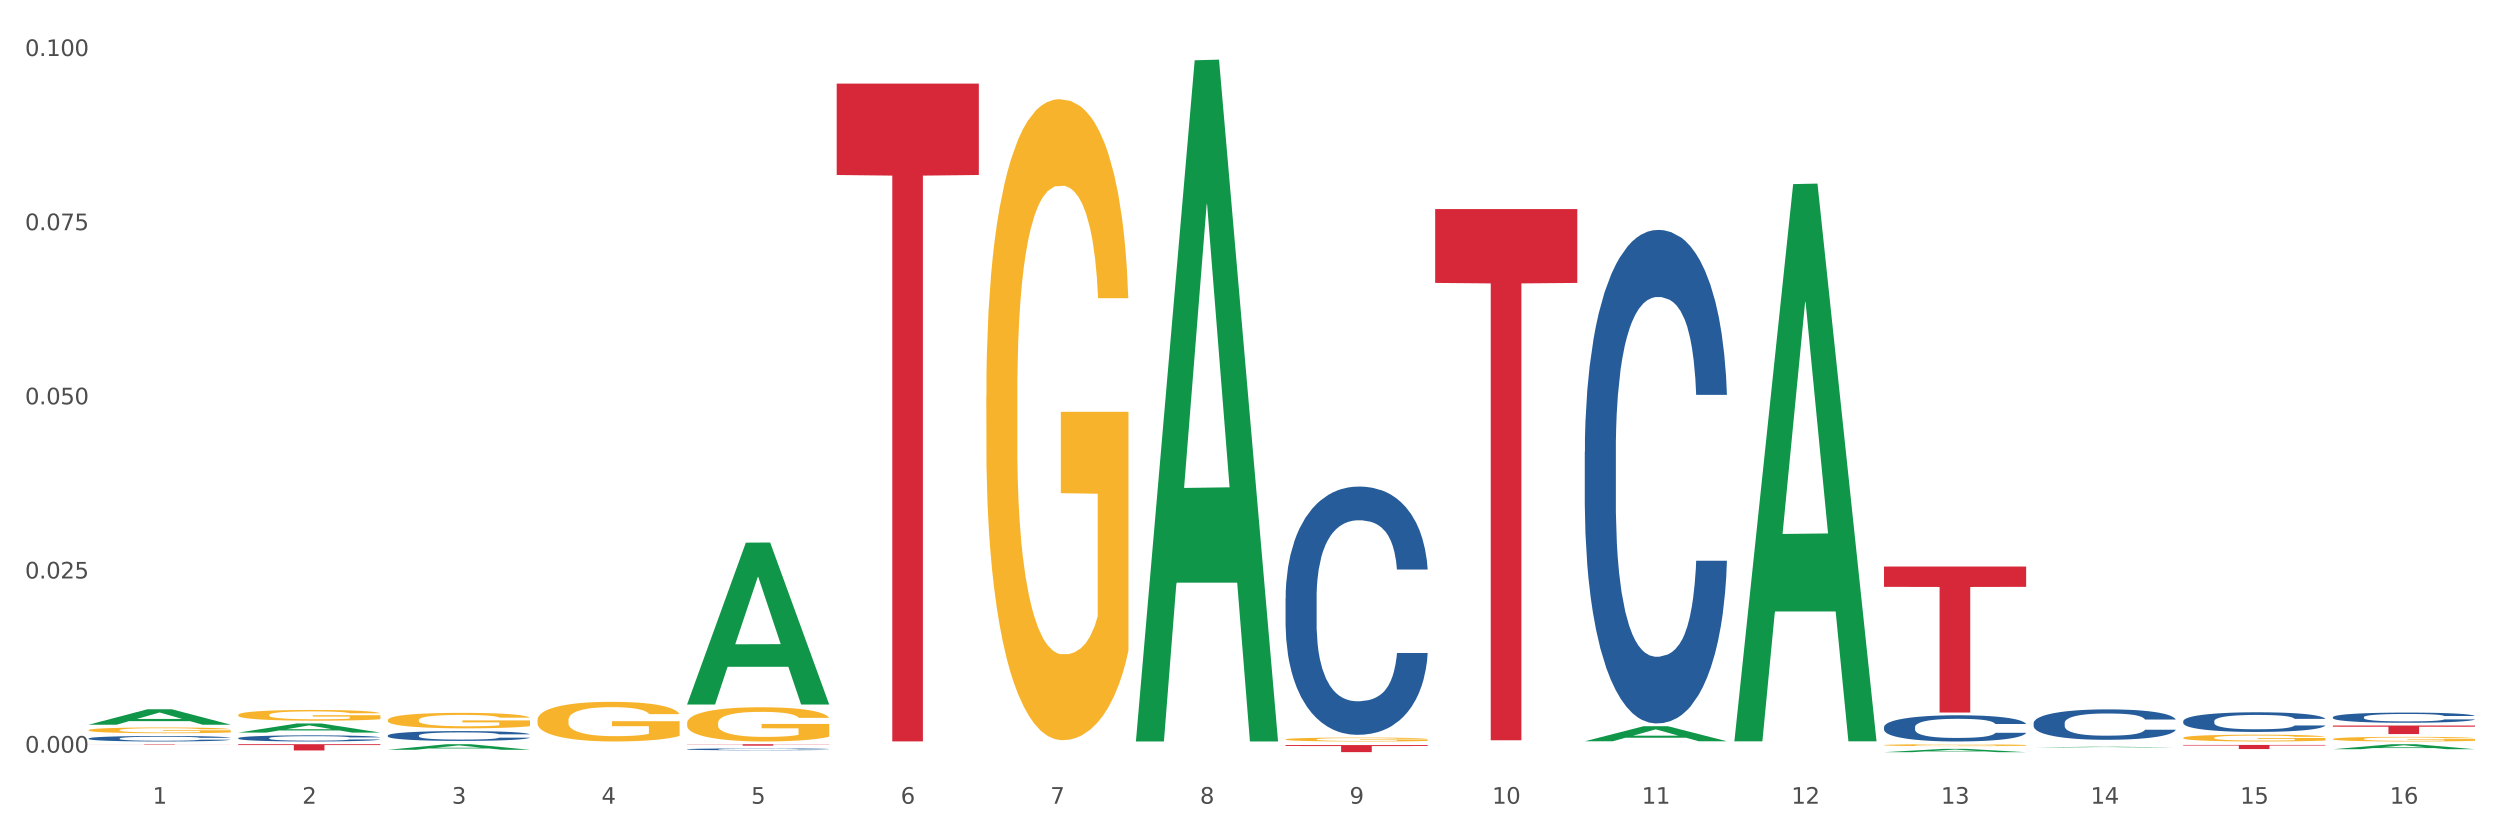 <?xml version="1.0" encoding="utf-8" standalone="no"?>
<!DOCTYPE svg PUBLIC "-//W3C//DTD SVG 1.1//EN"
  "http://www.w3.org/Graphics/SVG/1.1/DTD/svg11.dtd">
<svg xmlns:xlink="http://www.w3.org/1999/xlink" width="1080pt" height="360pt" viewBox="0 0 1080 360" xmlns="http://www.w3.org/2000/svg" version="1.1">
 <rect x="0" y="0" width="1080" height="360" fill="#333333" stroke="none"/>
 <defs>
  <style type="text/css">*{stroke-linejoin: round; stroke-linecap: butt}</style>
 </defs>
 <g id="figure_1">
  <g id="patch_1">
   <path d="M 0 360 
L 1080 360 
L 1080 0 
L 0 0 
z
" style="fill: #ffffff; stroke: #ffffff; stroke-linejoin: miter"/>
  </g>
  <g id="axes_1">
   <g id="matplotlib.axis_1">
    <g id="xtick_1">
     <g id="text_1">
      <!-- 1 -->
      <g style="fill: #4d4d4d" transform="translate(65.93 347.204) scale(0.096 -0.096)">
       <defs>
        <path id="DejaVuSans-31" d="M 794 531 
L 1825 531 
L 1825 4091 
L 703 3866 
L 703 4441 
L 1819 4666 
L 2450 4666 
L 2450 531 
L 3481 531 
L 3481 0 
L 794 0 
L 794 531 
z
" transform="scale(0.016)"/>
       </defs>
       <use xlink:href="#DejaVuSans-31"/>
      </g>
     </g>
    </g>
    <g id="xtick_2">
     <g id="text_2">
      <!-- 2 -->
      <g style="fill: #4d4d4d" transform="translate(130.565 347.204) scale(0.096 -0.096)">
       <defs>
        <path id="DejaVuSans-32" d="M 1228 531 
L 3431 531 
L 3431 0 
L 469 0 
L 469 531 
Q 828 903 1448 1529 
Q 2069 2156 2228 2338 
Q 2531 2678 2651 2914 
Q 2772 3150 2772 3378 
Q 2772 3750 2511 3984 
Q 2250 4219 1831 4219 
Q 1534 4219 1204 4116 
Q 875 4013 500 3803 
L 500 4441 
Q 881 4594 1212 4672 
Q 1544 4750 1819 4750 
Q 2544 4750 2975 4387 
Q 3406 4025 3406 3419 
Q 3406 3131 3298 2873 
Q 3191 2616 2906 2266 
Q 2828 2175 2409 1742 
Q 1991 1309 1228 531 
z
" transform="scale(0.016)"/>
       </defs>
       <use xlink:href="#DejaVuSans-32"/>
      </g>
     </g>
    </g>
    <g id="xtick_3">
     <g id="text_3">
      <!-- 3 -->
      <g style="fill: #4d4d4d" transform="translate(195.199 347.204) scale(0.096 -0.096)">
       <defs>
        <path id="DejaVuSans-33" d="M 2597 2516 
Q 3050 2419 3304 2112 
Q 3559 1806 3559 1356 
Q 3559 666 3084 287 
Q 2609 -91 1734 -91 
Q 1441 -91 1130 -33 
Q 819 25 488 141 
L 488 750 
Q 750 597 1062 519 
Q 1375 441 1716 441 
Q 2309 441 2620 675 
Q 2931 909 2931 1356 
Q 2931 1769 2642 2001 
Q 2353 2234 1838 2234 
L 1294 2234 
L 1294 2753 
L 1863 2753 
Q 2328 2753 2575 2939 
Q 2822 3125 2822 3475 
Q 2822 3834 2567 4026 
Q 2313 4219 1838 4219 
Q 1578 4219 1281 4162 
Q 984 4106 628 3988 
L 628 4550 
Q 988 4650 1302 4700 
Q 1616 4750 1894 4750 
Q 2613 4750 3031 4423 
Q 3450 4097 3450 3541 
Q 3450 3153 3228 2886 
Q 3006 2619 2597 2516 
z
" transform="scale(0.016)"/>
       </defs>
       <use xlink:href="#DejaVuSans-33"/>
      </g>
     </g>
    </g>
    <g id="xtick_4">
     <g id="text_4">
      <!-- 4 -->
      <g style="fill: #4d4d4d" transform="translate(259.833 347.204) scale(0.096 -0.096)">
       <defs>
        <path id="DejaVuSans-34" d="M 2419 4116 
L 825 1625 
L 2419 1625 
L 2419 4116 
z
M 2253 4666 
L 3047 4666 
L 3047 1625 
L 3713 1625 
L 3713 1100 
L 3047 1100 
L 3047 0 
L 2419 0 
L 2419 1100 
L 313 1100 
L 313 1709 
L 2253 4666 
z
" transform="scale(0.016)"/>
       </defs>
       <use xlink:href="#DejaVuSans-34"/>
      </g>
     </g>
    </g>
    <g id="xtick_5">
     <g id="text_5">
      <!-- 5 -->
      <g style="fill: #4d4d4d" transform="translate(324.467 347.204) scale(0.096 -0.096)">
       <defs>
        <path id="DejaVuSans-35" d="M 691 4666 
L 3169 4666 
L 3169 4134 
L 1269 4134 
L 1269 2991 
Q 1406 3038 1543 3061 
Q 1681 3084 1819 3084 
Q 2600 3084 3056 2656 
Q 3513 2228 3513 1497 
Q 3513 744 3044 326 
Q 2575 -91 1722 -91 
Q 1428 -91 1123 -41 
Q 819 9 494 109 
L 494 744 
Q 775 591 1075 516 
Q 1375 441 1709 441 
Q 2250 441 2565 725 
Q 2881 1009 2881 1497 
Q 2881 1984 2565 2268 
Q 2250 2553 1709 2553 
Q 1456 2553 1204 2497 
Q 953 2441 691 2322 
L 691 4666 
z
" transform="scale(0.016)"/>
       </defs>
       <use xlink:href="#DejaVuSans-35"/>
      </g>
     </g>
    </g>
    <g id="xtick_6">
     <g id="text_6">
      <!-- 6 -->
      <g style="fill: #4d4d4d" transform="translate(389.102 347.204) scale(0.096 -0.096)">
       <defs>
        <path id="DejaVuSans-36" d="M 2113 2584 
Q 1688 2584 1439 2293 
Q 1191 2003 1191 1497 
Q 1191 994 1439 701 
Q 1688 409 2113 409 
Q 2538 409 2786 701 
Q 3034 994 3034 1497 
Q 3034 2003 2786 2293 
Q 2538 2584 2113 2584 
z
M 3366 4563 
L 3366 3988 
Q 3128 4100 2886 4159 
Q 2644 4219 2406 4219 
Q 1781 4219 1451 3797 
Q 1122 3375 1075 2522 
Q 1259 2794 1537 2939 
Q 1816 3084 2150 3084 
Q 2853 3084 3261 2657 
Q 3669 2231 3669 1497 
Q 3669 778 3244 343 
Q 2819 -91 2113 -91 
Q 1303 -91 875 529 
Q 447 1150 447 2328 
Q 447 3434 972 4092 
Q 1497 4750 2381 4750 
Q 2619 4750 2861 4703 
Q 3103 4656 3366 4563 
z
" transform="scale(0.016)"/>
       </defs>
       <use xlink:href="#DejaVuSans-36"/>
      </g>
     </g>
    </g>
    <g id="xtick_7">
     <g id="text_7">
      <!-- 7 -->
      <g style="fill: #4d4d4d" transform="translate(453.736 347.204) scale(0.096 -0.096)">
       <defs>
        <path id="DejaVuSans-37" d="M 525 4666 
L 3525 4666 
L 3525 4397 
L 1831 0 
L 1172 0 
L 2766 4134 
L 525 4134 
L 525 4666 
z
" transform="scale(0.016)"/>
       </defs>
       <use xlink:href="#DejaVuSans-37"/>
      </g>
     </g>
    </g>
    <g id="xtick_8">
     <g id="text_8">
      <!-- 8 -->
      <g style="fill: #4d4d4d" transform="translate(518.37 347.204) scale(0.096 -0.096)">
       <defs>
        <path id="DejaVuSans-38" d="M 2034 2216 
Q 1584 2216 1326 1975 
Q 1069 1734 1069 1313 
Q 1069 891 1326 650 
Q 1584 409 2034 409 
Q 2484 409 2743 651 
Q 3003 894 3003 1313 
Q 3003 1734 2745 1975 
Q 2488 2216 2034 2216 
z
M 1403 2484 
Q 997 2584 770 2862 
Q 544 3141 544 3541 
Q 544 4100 942 4425 
Q 1341 4750 2034 4750 
Q 2731 4750 3128 4425 
Q 3525 4100 3525 3541 
Q 3525 3141 3298 2862 
Q 3072 2584 2669 2484 
Q 3125 2378 3379 2068 
Q 3634 1759 3634 1313 
Q 3634 634 3220 271 
Q 2806 -91 2034 -91 
Q 1263 -91 848 271 
Q 434 634 434 1313 
Q 434 1759 690 2068 
Q 947 2378 1403 2484 
z
M 1172 3481 
Q 1172 3119 1398 2916 
Q 1625 2713 2034 2713 
Q 2441 2713 2670 2916 
Q 2900 3119 2900 3481 
Q 2900 3844 2670 4047 
Q 2441 4250 2034 4250 
Q 1625 4250 1398 4047 
Q 1172 3844 1172 3481 
z
" transform="scale(0.016)"/>
       </defs>
       <use xlink:href="#DejaVuSans-38"/>
      </g>
     </g>
    </g>
    <g id="xtick_9">
     <g id="text_9">
      <!-- 9 -->
      <g style="fill: #4d4d4d" transform="translate(583.005 347.204) scale(0.096 -0.096)">
       <defs>
        <path id="DejaVuSans-39" d="M 703 97 
L 703 672 
Q 941 559 1184 500 
Q 1428 441 1663 441 
Q 2288 441 2617 861 
Q 2947 1281 2994 2138 
Q 2813 1869 2534 1725 
Q 2256 1581 1919 1581 
Q 1219 1581 811 2004 
Q 403 2428 403 3163 
Q 403 3881 828 4315 
Q 1253 4750 1959 4750 
Q 2769 4750 3195 4129 
Q 3622 3509 3622 2328 
Q 3622 1225 3098 567 
Q 2575 -91 1691 -91 
Q 1453 -91 1209 -44 
Q 966 3 703 97 
z
M 1959 2075 
Q 2384 2075 2632 2365 
Q 2881 2656 2881 3163 
Q 2881 3666 2632 3958 
Q 2384 4250 1959 4250 
Q 1534 4250 1286 3958 
Q 1038 3666 1038 3163 
Q 1038 2656 1286 2365 
Q 1534 2075 1959 2075 
z
" transform="scale(0.016)"/>
       </defs>
       <use xlink:href="#DejaVuSans-39"/>
      </g>
     </g>
    </g>
    <g id="xtick_10">
     <g id="text_10">
      <!-- 10 -->
      <g style="fill: #4d4d4d" transform="translate(644.585 347.204) scale(0.096 -0.096)">
       <defs>
        <path id="DejaVuSans-30" d="M 2034 4250 
Q 1547 4250 1301 3770 
Q 1056 3291 1056 2328 
Q 1056 1369 1301 889 
Q 1547 409 2034 409 
Q 2525 409 2770 889 
Q 3016 1369 3016 2328 
Q 3016 3291 2770 3770 
Q 2525 4250 2034 4250 
z
M 2034 4750 
Q 2819 4750 3233 4129 
Q 3647 3509 3647 2328 
Q 3647 1150 3233 529 
Q 2819 -91 2034 -91 
Q 1250 -91 836 529 
Q 422 1150 422 2328 
Q 422 3509 836 4129 
Q 1250 4750 2034 4750 
z
" transform="scale(0.016)"/>
       </defs>
       <use xlink:href="#DejaVuSans-31"/>
       <use xlink:href="#DejaVuSans-30" transform="translate(63.623 0)"/>
      </g>
     </g>
    </g>
    <g id="xtick_11">
     <g id="text_11">
      <!-- 11 -->
      <g style="fill: #4d4d4d" transform="translate(709.219 347.204) scale(0.096 -0.096)">
       <use xlink:href="#DejaVuSans-31"/>
       <use xlink:href="#DejaVuSans-31" transform="translate(63.623 0)"/>
      </g>
     </g>
    </g>
    <g id="xtick_12">
     <g id="text_12">
      <!-- 12 -->
      <g style="fill: #4d4d4d" transform="translate(773.854 347.204) scale(0.096 -0.096)">
       <use xlink:href="#DejaVuSans-31"/>
       <use xlink:href="#DejaVuSans-32" transform="translate(63.623 0)"/>
      </g>
     </g>
    </g>
    <g id="xtick_13">
     <g id="text_13">
      <!-- 13 -->
      <g style="fill: #4d4d4d" transform="translate(838.488 347.204) scale(0.096 -0.096)">
       <use xlink:href="#DejaVuSans-31"/>
       <use xlink:href="#DejaVuSans-33" transform="translate(63.623 0)"/>
      </g>
     </g>
    </g>
    <g id="xtick_14">
     <g id="text_14">
      <!-- 14 -->
      <g style="fill: #4d4d4d" transform="translate(903.122 347.204) scale(0.096 -0.096)">
       <use xlink:href="#DejaVuSans-31"/>
       <use xlink:href="#DejaVuSans-34" transform="translate(63.623 0)"/>
      </g>
     </g>
    </g>
    <g id="xtick_15">
     <g id="text_15">
      <!-- 15 -->
      <g style="fill: #4d4d4d" transform="translate(967.756 347.204) scale(0.096 -0.096)">
       <use xlink:href="#DejaVuSans-31"/>
       <use xlink:href="#DejaVuSans-35" transform="translate(63.623 0)"/>
      </g>
     </g>
    </g>
    <g id="xtick_16">
     <g id="text_16">
      <!-- 16 -->
      <g style="fill: #4d4d4d" transform="translate(1032.391 347.204) scale(0.096 -0.096)">
       <use xlink:href="#DejaVuSans-31"/>
       <use xlink:href="#DejaVuSans-36" transform="translate(63.623 0)"/>
      </g>
     </g>
    </g>
    <g id="xtick_17"/>
    <g id="xtick_18"/>
    <g id="xtick_19"/>
    <g id="xtick_20"/>
    <g id="xtick_21"/>
    <g id="xtick_22"/>
    <g id="xtick_23"/>
    <g id="xtick_24"/>
    <g id="xtick_25"/>
    <g id="xtick_26"/>
    <g id="xtick_27"/>
    <g id="xtick_28"/>
    <g id="xtick_29"/>
    <g id="xtick_30"/>
    <g id="xtick_31"/>
   </g>
   <g id="matplotlib.axis_2">
    <g id="ytick_1">
     <g id="text_17">
      <!-- 0.000 -->
      <g style="fill: #4d4d4d" transform="translate(10.8 325.146) scale(0.096 -0.096)">
       <defs>
        <path id="DejaVuSans-2e" d="M 684 794 
L 1344 794 
L 1344 0 
L 684 0 
L 684 794 
z
" transform="scale(0.016)"/>
       </defs>
       <use xlink:href="#DejaVuSans-30"/>
       <use xlink:href="#DejaVuSans-2e" transform="translate(63.623 0)"/>
       <use xlink:href="#DejaVuSans-30" transform="translate(95.41 0)"/>
       <use xlink:href="#DejaVuSans-30" transform="translate(159.033 0)"/>
       <use xlink:href="#DejaVuSans-30" transform="translate(222.656 0)"/>
      </g>
     </g>
    </g>
    <g id="ytick_2">
     <g id="text_18">
      <!-- 0.025 -->
      <g style="fill: #4d4d4d" transform="translate(10.8 249.91) scale(0.096 -0.096)">
       <use xlink:href="#DejaVuSans-30"/>
       <use xlink:href="#DejaVuSans-2e" transform="translate(63.623 0)"/>
       <use xlink:href="#DejaVuSans-30" transform="translate(95.41 0)"/>
       <use xlink:href="#DejaVuSans-32" transform="translate(159.033 0)"/>
       <use xlink:href="#DejaVuSans-35" transform="translate(222.656 0)"/>
      </g>
     </g>
    </g>
    <g id="ytick_3">
     <g id="text_19">
      <!-- 0.050 -->
      <g style="fill: #4d4d4d" transform="translate(10.8 174.673) scale(0.096 -0.096)">
       <use xlink:href="#DejaVuSans-30"/>
       <use xlink:href="#DejaVuSans-2e" transform="translate(63.623 0)"/>
       <use xlink:href="#DejaVuSans-30" transform="translate(95.41 0)"/>
       <use xlink:href="#DejaVuSans-35" transform="translate(159.033 0)"/>
       <use xlink:href="#DejaVuSans-30" transform="translate(222.656 0)"/>
      </g>
     </g>
    </g>
    <g id="ytick_4">
     <g id="text_20">
      <!-- 0.075 -->
      <g style="fill: #4d4d4d" transform="translate(10.8 99.436) scale(0.096 -0.096)">
       <use xlink:href="#DejaVuSans-30"/>
       <use xlink:href="#DejaVuSans-2e" transform="translate(63.623 0)"/>
       <use xlink:href="#DejaVuSans-30" transform="translate(95.41 0)"/>
       <use xlink:href="#DejaVuSans-37" transform="translate(159.033 0)"/>
       <use xlink:href="#DejaVuSans-35" transform="translate(222.656 0)"/>
      </g>
     </g>
    </g>
    <g id="ytick_5">
     <g id="text_21">
      <!-- 0.100 -->
      <g style="fill: #4d4d4d" transform="translate(10.8 24.2) scale(0.096 -0.096)">
       <use xlink:href="#DejaVuSans-30"/>
       <use xlink:href="#DejaVuSans-2e" transform="translate(63.623 0)"/>
       <use xlink:href="#DejaVuSans-31" transform="translate(95.41 0)"/>
       <use xlink:href="#DejaVuSans-30" transform="translate(159.033 0)"/>
       <use xlink:href="#DejaVuSans-30" transform="translate(222.656 0)"/>
      </g>
     </g>
    </g>
    <g id="ytick_6"/>
    <g id="ytick_7"/>
    <g id="ytick_8"/>
    <g id="ytick_9"/>
   </g>
   <g id="PolyCollection_1">
    <path d="M 555.357 319.411 
L 555.43 319.409 
L 555.43 319.354 
L 555.575 319.306 
L 556.3 319.191 
L 557.387 319.096 
L 558.185 319.045 
L 558.982 319.004 
L 559.924 318.962 
L 561.084 318.919 
L 563.187 318.856 
L 564.492 318.824 
L 566.086 318.79 
L 568.986 318.741 
L 571.089 318.713 
L 573.263 318.69 
L 576.816 318.662 
L 579.135 318.65 
L 581.6 318.641 
L 584.573 318.635 
L 586.82 318.633 
L 591.749 318.638 
L 595.954 318.652 
L 597.984 318.662 
L 600.594 318.681 
L 601.971 318.693 
L 604.218 318.718 
L 606.538 318.75 
L 608.133 318.778 
L 610.525 318.83 
L 612.338 318.882 
L 614.005 318.947 
L 614.875 318.991 
L 615.528 319.033 
L 616.107 319.08 
L 616.687 319.156 
L 603.638 319.156 
L 603.131 319.102 
L 602.334 319.051 
L 601.174 319.002 
L 600.159 318.971 
L 598.419 318.933 
L 596.824 318.908 
L 595.157 318.89 
L 593.127 318.874 
L 591.532 318.867 
L 589.285 318.861 
L 584.862 318.862 
L 581.89 318.874 
L 579.86 318.89 
L 578.555 318.904 
L 577.396 318.919 
L 576.091 318.941 
L 574.568 318.973 
L 573.481 319.002 
L 572.393 319.039 
L 571.524 319.076 
L 570.726 319.119 
L 570.074 319.165 
L 569.566 319.213 
L 569.131 319.271 
L 568.769 319.368 
L 568.769 319.578 
L 568.914 319.626 
L 569.276 319.689 
L 569.711 319.737 
L 570.436 319.794 
L 571.089 319.832 
L 572.321 319.887 
L 573.698 319.933 
L 574.786 319.963 
L 575.873 319.987 
L 577.758 320.021 
L 579.86 320.049 
L 581.673 320.066 
L 584.138 320.081 
L 585.805 320.087 
L 587.255 320.09 
L 590.807 320.09 
L 593.344 320.086 
L 596.172 320.075 
L 598.346 320.061 
L 600.159 320.044 
L 602.189 320.017 
L 603.494 319.99 
L 603.494 319.669 
L 587.545 319.668 
L 587.545 319.454 
L 616.76 319.454 
L 616.76 320.081 
L 615.528 320.113 
L 614.15 320.143 
L 612.7 320.169 
L 610.525 320.201 
L 607.916 320.232 
L 605.596 320.253 
L 603.131 320.272 
L 600.231 320.289 
L 596.462 320.304 
L 594.142 320.31 
L 591.242 320.315 
L 587.835 320.316 
L 584.862 320.313 
L 581.963 320.305 
L 578.918 320.292 
L 575.946 320.272 
L 573.698 320.252 
L 571.451 320.227 
L 569.059 320.195 
L 567.174 320.164 
L 565.724 320.136 
L 564.129 320.101 
L 562.389 320.055 
L 561.084 320.013 
L 559.924 319.97 
L 558.692 319.915 
L 557.822 319.867 
L 556.952 319.807 
L 556.445 319.763 
L 555.865 319.694 
L 555.43 319.597 
L 555.357 319.411 
z
" clip-path="url(#p00f6f6a235)" style="fill: #f7b32b"/>
    <path d="M 813.895 321.886 
L 813.967 321.885 
L 813.967 321.857 
L 814.112 321.834 
L 814.837 321.776 
L 815.924 321.729 
L 816.722 321.704 
L 817.519 321.683 
L 818.462 321.663 
L 819.622 321.641 
L 821.724 321.61 
L 823.029 321.594 
L 824.624 321.577 
L 827.523 321.553 
L 829.626 321.539 
L 831.801 321.527 
L 835.353 321.514 
L 837.673 321.508 
L 840.137 321.503 
L 843.11 321.5 
L 845.357 321.499 
L 850.287 321.501 
L 854.491 321.508 
L 856.521 321.514 
L 859.131 321.523 
L 860.508 321.529 
L 862.756 321.541 
L 865.075 321.557 
L 866.67 321.571 
L 869.063 321.597 
L 870.875 321.623 
L 872.542 321.655 
L 873.412 321.677 
L 874.065 321.698 
L 874.645 321.721 
L 875.225 321.759 
L 862.176 321.759 
L 861.668 321.732 
L 860.871 321.707 
L 859.711 321.682 
L 858.696 321.667 
L 856.956 321.648 
L 855.361 321.636 
L 853.694 321.627 
L 851.664 321.619 
L 850.069 321.615 
L 847.822 321.612 
L 843.4 321.613 
L 840.427 321.619 
L 838.398 321.627 
L 837.093 321.634 
L 835.933 321.641 
L 834.628 321.652 
L 833.105 321.668 
L 832.018 321.682 
L 830.931 321.701 
L 830.061 321.719 
L 829.263 321.741 
L 828.611 321.763 
L 828.103 321.787 
L 827.668 321.816 
L 827.306 321.864 
L 827.306 321.969 
L 827.451 321.992 
L 827.813 322.024 
L 828.248 322.047 
L 828.973 322.076 
L 829.626 322.095 
L 830.858 322.122 
L 832.236 322.145 
L 833.323 322.16 
L 834.41 322.172 
L 836.295 322.189 
L 838.398 322.202 
L 840.21 322.211 
L 842.675 322.219 
L 844.342 322.222 
L 845.792 322.223 
L 849.344 322.223 
L 851.881 322.221 
L 854.709 322.215 
L 856.884 322.209 
L 858.696 322.2 
L 860.726 322.186 
L 862.031 322.173 
L 862.031 322.014 
L 846.082 322.013 
L 846.082 321.907 
L 875.297 321.907 
L 875.297 322.219 
L 874.065 322.235 
L 872.687 322.249 
L 871.237 322.262 
L 869.063 322.278 
L 866.453 322.293 
L 864.133 322.304 
L 861.668 322.313 
L 858.768 322.322 
L 854.999 322.329 
L 852.679 322.332 
L 849.779 322.335 
L 846.372 322.335 
L 843.4 322.334 
L 840.5 322.33 
L 837.455 322.323 
L 834.483 322.313 
L 832.236 322.303 
L 829.988 322.291 
L 827.596 322.275 
L 825.711 322.26 
L 824.261 322.246 
L 822.666 322.228 
L 820.926 322.206 
L 819.622 322.185 
L 818.462 322.164 
L 817.229 322.136 
L 816.359 322.112 
L 815.489 322.083 
L 814.982 322.06 
L 814.402 322.026 
L 813.967 321.978 
L 813.895 321.886 
z
" clip-path="url(#p00f6f6a235)" style="fill: #f7b32b"/>
    <path d="M 943.163 318.734 
L 943.236 318.732 
L 943.236 318.635 
L 943.381 318.552 
L 944.106 318.35 
L 945.193 318.184 
L 945.99 318.095 
L 946.788 318.022 
L 947.73 317.95 
L 948.89 317.875 
L 950.992 317.765 
L 952.297 317.708 
L 953.892 317.649 
L 956.792 317.563 
L 958.894 317.515 
L 961.069 317.474 
L 964.621 317.426 
L 966.941 317.405 
L 969.406 317.389 
L 972.378 317.378 
L 974.626 317.375 
L 979.555 317.383 
L 983.76 317.407 
L 985.79 317.426 
L 988.4 317.458 
L 989.777 317.48 
L 992.024 317.523 
L 994.344 317.579 
L 995.939 317.628 
L 998.331 317.719 
L 1000.144 317.81 
L 1001.811 317.923 
L 1002.681 318.001 
L 1003.333 318.073 
L 1003.913 318.157 
L 1004.493 318.288 
L 991.444 318.288 
L 990.937 318.194 
L 990.139 318.106 
L 988.979 318.02 
L 987.965 317.966 
L 986.225 317.899 
L 984.63 317.856 
L 982.962 317.824 
L 980.933 317.797 
L 979.338 317.783 
L 977.09 317.773 
L 972.668 317.775 
L 969.696 317.797 
L 967.666 317.824 
L 966.361 317.848 
L 965.201 317.875 
L 963.896 317.912 
L 962.374 317.969 
L 961.287 318.02 
L 960.199 318.084 
L 959.329 318.149 
L 958.532 318.224 
L 957.879 318.304 
L 957.372 318.388 
L 956.937 318.49 
L 956.575 318.659 
L 956.575 319.027 
L 956.72 319.11 
L 957.082 319.22 
L 957.517 319.304 
L 958.242 319.403 
L 958.894 319.47 
L 960.127 319.567 
L 961.504 319.647 
L 962.592 319.698 
L 963.679 319.741 
L 965.564 319.801 
L 967.666 319.849 
L 969.479 319.878 
L 971.943 319.905 
L 973.611 319.916 
L 975.061 319.921 
L 978.613 319.921 
L 981.15 319.913 
L 983.977 319.895 
L 986.152 319.87 
L 987.965 319.841 
L 989.994 319.792 
L 991.299 319.747 
L 991.299 319.185 
L 975.351 319.183 
L 975.351 318.809 
L 1004.566 318.809 
L 1004.566 319.905 
L 1003.333 319.962 
L 1001.956 320.013 
L 1000.506 320.058 
L 998.331 320.115 
L 995.721 320.169 
L 993.402 320.206 
L 990.937 320.238 
L 988.037 320.268 
L 984.267 320.295 
L 981.948 320.306 
L 979.048 320.314 
L 975.641 320.316 
L 972.668 320.311 
L 969.768 320.297 
L 966.724 320.273 
L 963.751 320.238 
L 961.504 320.203 
L 959.257 320.16 
L 956.865 320.104 
L 954.98 320.05 
L 953.53 320.002 
L 951.935 319.94 
L 950.195 319.86 
L 948.89 319.787 
L 947.73 319.712 
L 946.498 319.615 
L 945.628 319.532 
L 944.758 319.427 
L 944.251 319.349 
L 943.671 319.228 
L 943.236 319.059 
L 943.163 318.734 
z
" clip-path="url(#p00f6f6a235)" style="fill: #f7b32b"/>
    <path d="M 1007.797 319.239 
L 1007.87 319.237 
L 1007.87 319.171 
L 1008.015 319.114 
L 1008.74 318.977 
L 1009.827 318.863 
L 1010.625 318.803 
L 1011.422 318.754 
L 1012.365 318.704 
L 1013.524 318.653 
L 1015.627 318.578 
L 1016.932 318.54 
L 1018.527 318.499 
L 1021.426 318.441 
L 1023.529 318.408 
L 1025.703 318.38 
L 1029.256 318.347 
L 1031.576 318.333 
L 1034.04 318.322 
L 1037.013 318.314 
L 1039.26 318.313 
L 1044.19 318.318 
L 1048.394 318.335 
L 1050.424 318.347 
L 1053.034 318.369 
L 1054.411 318.384 
L 1056.659 318.413 
L 1058.978 318.452 
L 1060.573 318.485 
L 1062.966 318.547 
L 1064.778 318.609 
L 1066.445 318.686 
L 1067.315 318.739 
L 1067.968 318.788 
L 1068.548 318.845 
L 1069.128 318.935 
L 1056.079 318.935 
L 1055.571 318.871 
L 1054.774 318.81 
L 1053.614 318.752 
L 1052.599 318.715 
L 1050.859 318.669 
L 1049.264 318.64 
L 1047.597 318.618 
L 1045.567 318.6 
L 1043.972 318.591 
L 1041.725 318.583 
L 1037.303 318.585 
L 1034.33 318.6 
L 1032.3 318.618 
L 1030.996 318.635 
L 1029.836 318.653 
L 1028.531 318.679 
L 1027.008 318.717 
L 1025.921 318.752 
L 1024.834 318.796 
L 1023.964 318.84 
L 1023.166 318.891 
L 1022.514 318.946 
L 1022.006 319.002 
L 1021.571 319.072 
L 1021.209 319.187 
L 1021.209 319.438 
L 1021.354 319.495 
L 1021.716 319.57 
L 1022.151 319.626 
L 1022.876 319.694 
L 1023.529 319.74 
L 1024.761 319.806 
L 1026.138 319.861 
L 1027.226 319.895 
L 1028.313 319.925 
L 1030.198 319.965 
L 1032.3 319.998 
L 1034.113 320.018 
L 1036.578 320.036 
L 1038.245 320.044 
L 1039.695 320.047 
L 1043.247 320.047 
L 1045.784 320.042 
L 1048.612 320.029 
L 1050.786 320.013 
L 1052.599 319.992 
L 1054.629 319.959 
L 1055.934 319.928 
L 1055.934 319.546 
L 1039.985 319.544 
L 1039.985 319.29 
L 1069.2 319.29 
L 1069.2 320.036 
L 1067.968 320.075 
L 1066.59 320.109 
L 1065.14 320.141 
L 1062.966 320.179 
L 1060.356 320.216 
L 1058.036 320.241 
L 1055.571 320.263 
L 1052.671 320.283 
L 1048.902 320.302 
L 1046.582 320.309 
L 1043.682 320.314 
L 1040.275 320.316 
L 1037.303 320.313 
L 1034.403 320.303 
L 1031.358 320.287 
L 1028.386 320.263 
L 1026.138 320.239 
L 1023.891 320.21 
L 1021.499 320.172 
L 1019.614 320.135 
L 1018.164 320.102 
L 1016.569 320.06 
L 1014.829 320.005 
L 1013.524 319.956 
L 1012.365 319.905 
L 1011.132 319.839 
L 1010.262 319.782 
L 1009.392 319.711 
L 1008.885 319.658 
L 1008.305 319.575 
L 1007.87 319.46 
L 1007.797 319.239 
z
" clip-path="url(#p00f6f6a235)" style="fill: #f7b32b"/>
    <path d="M 232.186 311.107 
L 232.258 311.091 
L 232.258 310.528 
L 232.403 310.043 
L 233.128 308.871 
L 234.216 307.901 
L 235.013 307.385 
L 235.811 306.963 
L 236.753 306.541 
L 237.913 306.103 
L 240.015 305.462 
L 241.32 305.134 
L 242.915 304.79 
L 245.815 304.289 
L 247.917 304.008 
L 250.092 303.773 
L 253.644 303.492 
L 255.964 303.367 
L 258.429 303.273 
L 261.401 303.21 
L 263.648 303.195 
L 268.578 303.242 
L 272.783 303.382 
L 274.812 303.492 
L 277.422 303.679 
L 278.8 303.805 
L 281.047 304.055 
L 283.367 304.383 
L 284.962 304.665 
L 287.354 305.196 
L 289.166 305.728 
L 290.834 306.385 
L 291.704 306.838 
L 292.356 307.26 
L 292.936 307.745 
L 293.516 308.511 
L 280.467 308.511 
L 279.96 307.964 
L 279.162 307.448 
L 278.002 306.947 
L 276.987 306.635 
L 275.247 306.244 
L 273.653 305.994 
L 271.985 305.806 
L 269.955 305.65 
L 268.36 305.571 
L 266.113 305.509 
L 261.691 305.525 
L 258.719 305.65 
L 256.689 305.806 
L 255.384 305.947 
L 254.224 306.103 
L 252.919 306.322 
L 251.397 306.65 
L 250.309 306.947 
L 249.222 307.323 
L 248.352 307.698 
L 247.555 308.136 
L 246.902 308.605 
L 246.395 309.09 
L 245.96 309.684 
L 245.597 310.669 
L 245.597 312.811 
L 245.742 313.296 
L 246.105 313.937 
L 246.54 314.421 
L 247.265 315 
L 247.917 315.391 
L 249.15 315.954 
L 250.527 316.423 
L 251.614 316.72 
L 252.702 316.97 
L 254.587 317.314 
L 256.689 317.596 
L 258.501 317.768 
L 260.966 317.924 
L 262.633 317.986 
L 264.083 318.018 
L 267.636 318.018 
L 270.173 317.971 
L 273 317.861 
L 275.175 317.721 
L 276.987 317.549 
L 279.017 317.267 
L 280.322 317.001 
L 280.322 313.733 
L 264.373 313.718 
L 264.373 311.544 
L 293.588 311.544 
L 293.588 317.924 
L 292.356 318.252 
L 290.979 318.549 
L 289.529 318.815 
L 287.354 319.144 
L 284.744 319.456 
L 282.424 319.675 
L 279.96 319.863 
L 277.06 320.035 
L 273.29 320.191 
L 270.97 320.254 
L 268.071 320.301 
L 264.663 320.316 
L 261.691 320.285 
L 258.791 320.207 
L 255.746 320.066 
L 252.774 319.863 
L 250.527 319.66 
L 248.28 319.409 
L 245.887 319.081 
L 244.002 318.768 
L 242.553 318.487 
L 240.958 318.127 
L 239.218 317.658 
L 237.913 317.236 
L 236.753 316.798 
L 235.521 316.235 
L 234.651 315.751 
L 233.781 315.141 
L 233.273 314.687 
L 232.693 313.984 
L 232.258 312.999 
L 232.186 311.107 
z
" clip-path="url(#p00f6f6a235)" style="fill: #f7b32b"/>
    <path d="M 167.552 311.042 
L 167.624 311.036 
L 167.624 310.816 
L 167.769 310.627 
L 168.494 310.168 
L 169.581 309.789 
L 170.379 309.588 
L 171.176 309.423 
L 172.119 309.258 
L 173.279 309.086 
L 175.381 308.836 
L 176.686 308.708 
L 178.281 308.573 
L 181.18 308.377 
L 183.283 308.267 
L 185.458 308.176 
L 189.01 308.066 
L 191.33 308.017 
L 193.794 307.98 
L 196.767 307.956 
L 199.014 307.95 
L 203.944 307.968 
L 208.148 308.023 
L 210.178 308.066 
L 212.788 308.139 
L 214.165 308.188 
L 216.413 308.286 
L 218.732 308.414 
L 220.327 308.524 
L 222.72 308.732 
L 224.532 308.94 
L 226.199 309.196 
L 227.069 309.374 
L 227.722 309.539 
L 228.302 309.728 
L 228.882 310.028 
L 215.833 310.028 
L 215.325 309.814 
L 214.528 309.612 
L 213.368 309.416 
L 212.353 309.294 
L 210.613 309.141 
L 209.018 309.044 
L 207.351 308.97 
L 205.321 308.909 
L 203.726 308.879 
L 201.479 308.854 
L 197.057 308.86 
L 194.084 308.909 
L 192.055 308.97 
L 190.75 309.025 
L 189.59 309.086 
L 188.285 309.172 
L 186.763 309.3 
L 185.675 309.416 
L 184.588 309.563 
L 183.718 309.71 
L 182.92 309.881 
L 182.268 310.064 
L 181.76 310.254 
L 181.325 310.486 
L 180.963 310.871 
L 180.963 311.708 
L 181.108 311.898 
L 181.47 312.149 
L 181.905 312.338 
L 182.63 312.564 
L 183.283 312.717 
L 184.515 312.937 
L 185.893 313.12 
L 186.98 313.236 
L 188.067 313.334 
L 189.952 313.469 
L 192.055 313.579 
L 193.867 313.646 
L 196.332 313.707 
L 197.999 313.732 
L 199.449 313.744 
L 203.001 313.744 
L 205.539 313.725 
L 208.366 313.683 
L 210.541 313.628 
L 212.353 313.56 
L 214.383 313.45 
L 215.688 313.347 
L 215.688 312.069 
L 199.739 312.063 
L 199.739 311.213 
L 228.954 311.213 
L 228.954 313.707 
L 227.722 313.835 
L 226.344 313.952 
L 224.894 314.055 
L 222.72 314.184 
L 220.11 314.306 
L 217.79 314.392 
L 215.325 314.465 
L 212.425 314.532 
L 208.656 314.593 
L 206.336 314.618 
L 203.436 314.636 
L 200.029 314.642 
L 197.057 314.63 
L 194.157 314.599 
L 191.112 314.544 
L 188.14 314.465 
L 185.893 314.386 
L 183.645 314.288 
L 181.253 314.159 
L 179.368 314.037 
L 177.918 313.927 
L 176.323 313.787 
L 174.584 313.603 
L 173.279 313.438 
L 172.119 313.267 
L 170.886 313.047 
L 170.016 312.858 
L 169.146 312.619 
L 168.639 312.442 
L 168.059 312.167 
L 167.624 311.782 
L 167.552 311.042 
z
" clip-path="url(#p00f6f6a235)" style="fill: #f7b32b"/>
    <path d="M 426.089 170.805 
L 426.161 170.552 
L 426.161 161.447 
L 426.306 153.606 
L 427.031 134.637 
L 428.119 118.956 
L 428.916 110.61 
L 429.713 103.781 
L 430.656 96.952 
L 431.816 89.87 
L 433.918 79.501 
L 435.223 74.189 
L 436.818 68.625 
L 439.718 60.532 
L 441.82 55.979 
L 443.995 52.185 
L 447.547 47.633 
L 449.867 45.609 
L 452.332 44.092 
L 455.304 43.08 
L 457.551 42.827 
L 462.481 43.586 
L 466.686 45.862 
L 468.715 47.633 
L 471.325 50.668 
L 472.703 52.691 
L 474.95 56.738 
L 477.27 62.049 
L 478.865 66.602 
L 481.257 75.201 
L 483.069 83.8 
L 484.737 94.423 
L 485.606 101.758 
L 486.259 108.587 
L 486.839 116.427 
L 487.419 128.82 
L 474.37 128.82 
L 473.862 119.968 
L 473.065 111.622 
L 471.905 103.528 
L 470.89 98.47 
L 469.15 92.147 
L 467.555 88.1 
L 465.888 85.065 
L 463.858 82.536 
L 462.263 81.271 
L 460.016 80.259 
L 455.594 80.512 
L 452.622 82.536 
L 450.592 85.065 
L 449.287 87.341 
L 448.127 89.87 
L 446.822 93.411 
L 445.3 98.723 
L 444.212 103.528 
L 443.125 109.598 
L 442.255 115.668 
L 441.458 122.75 
L 440.805 130.338 
L 440.298 138.178 
L 439.863 147.789 
L 439.5 163.723 
L 439.5 198.373 
L 439.645 206.214 
L 440.008 216.584 
L 440.443 224.424 
L 441.168 233.782 
L 441.82 240.105 
L 443.052 249.211 
L 444.43 256.798 
L 445.517 261.604 
L 446.605 265.65 
L 448.489 271.215 
L 450.592 275.767 
L 452.404 278.549 
L 454.869 281.079 
L 456.536 282.09 
L 457.986 282.596 
L 461.538 282.596 
L 464.076 281.837 
L 466.903 280.067 
L 469.078 277.791 
L 470.89 275.008 
L 472.92 270.456 
L 474.225 266.156 
L 474.225 213.296 
L 458.276 213.043 
L 458.276 177.887 
L 487.491 177.887 
L 487.491 281.079 
L 486.259 286.39 
L 484.882 291.195 
L 483.432 295.495 
L 481.257 300.806 
L 478.647 305.865 
L 476.327 309.406 
L 473.862 312.441 
L 470.963 315.223 
L 467.193 317.752 
L 464.873 318.764 
L 461.973 319.523 
L 458.566 319.775 
L 455.594 319.27 
L 452.694 318.005 
L 449.649 315.729 
L 446.677 312.441 
L 444.43 309.153 
L 442.182 305.106 
L 439.79 299.795 
L 437.905 294.736 
L 436.455 290.184 
L 434.861 284.367 
L 433.121 276.779 
L 431.816 269.95 
L 430.656 262.868 
L 429.424 253.763 
L 428.554 245.923 
L 427.684 236.059 
L 427.176 228.724 
L 426.596 217.343 
L 426.161 201.409 
L 426.089 170.805 
z
" clip-path="url(#p00f6f6a235)" style="fill: #f7b32b"/>
    <path d="M 296.82 312.367 
L 296.893 312.353 
L 296.893 311.867 
L 297.038 311.449 
L 297.763 310.437 
L 298.85 309.6 
L 299.647 309.154 
L 300.445 308.79 
L 301.387 308.425 
L 302.547 308.048 
L 304.65 307.494 
L 305.954 307.211 
L 307.549 306.914 
L 310.449 306.482 
L 312.551 306.239 
L 314.726 306.037 
L 318.278 305.794 
L 320.598 305.686 
L 323.063 305.605 
L 326.035 305.551 
L 328.283 305.537 
L 333.212 305.578 
L 337.417 305.699 
L 339.447 305.794 
L 342.057 305.956 
L 343.434 306.064 
L 345.681 306.279 
L 348.001 306.563 
L 349.596 306.806 
L 351.988 307.265 
L 353.801 307.724 
L 355.468 308.291 
L 356.338 308.682 
L 356.99 309.046 
L 357.57 309.465 
L 358.15 310.126 
L 345.101 310.126 
L 344.594 309.654 
L 343.796 309.208 
L 342.637 308.776 
L 341.622 308.506 
L 339.882 308.169 
L 338.287 307.953 
L 336.619 307.791 
L 334.59 307.656 
L 332.995 307.589 
L 330.747 307.535 
L 326.325 307.548 
L 323.353 307.656 
L 321.323 307.791 
L 320.018 307.913 
L 318.858 308.048 
L 317.554 308.237 
L 316.031 308.52 
L 314.944 308.776 
L 313.856 309.1 
L 312.986 309.424 
L 312.189 309.802 
L 311.536 310.207 
L 311.029 310.625 
L 310.594 311.138 
L 310.232 311.989 
L 310.232 313.838 
L 310.377 314.256 
L 310.739 314.81 
L 311.174 315.228 
L 311.899 315.727 
L 312.551 316.065 
L 313.784 316.551 
L 315.161 316.956 
L 316.249 317.212 
L 317.336 317.428 
L 319.221 317.725 
L 321.323 317.968 
L 323.136 318.116 
L 325.6 318.251 
L 327.268 318.305 
L 328.718 318.332 
L 332.27 318.332 
L 334.807 318.292 
L 337.634 318.197 
L 339.809 318.076 
L 341.622 317.927 
L 343.651 317.684 
L 344.956 317.455 
L 344.956 314.634 
L 329.008 314.621 
L 329.008 312.744 
L 358.223 312.744 
L 358.223 318.251 
L 356.99 318.535 
L 355.613 318.791 
L 354.163 319.021 
L 351.988 319.304 
L 349.378 319.574 
L 347.059 319.763 
L 344.594 319.925 
L 341.694 320.073 
L 337.924 320.208 
L 335.605 320.262 
L 332.705 320.303 
L 329.298 320.316 
L 326.325 320.289 
L 323.426 320.222 
L 320.381 320.1 
L 317.409 319.925 
L 315.161 319.749 
L 312.914 319.533 
L 310.522 319.25 
L 308.637 318.98 
L 307.187 318.737 
L 305.592 318.427 
L 303.852 318.022 
L 302.547 317.657 
L 301.387 317.279 
L 300.155 316.794 
L 299.285 316.375 
L 298.415 315.849 
L 297.908 315.457 
L 297.328 314.85 
L 296.893 314 
L 296.82 312.367 
z
" clip-path="url(#p00f6f6a235)" style="fill: #f7b32b"/>
    <path d="M 38.283 321.499 
L 99.686 321.499 
L 99.686 321.525 
L 75.532 321.525 
L 75.532 321.685 
L 62.291 321.685 
L 62.291 321.525 
L 38.283 321.525 
L 38.283 321.499 
L 38.283 321.499 
z
" clip-path="url(#p00f6f6a235)" style="fill: #d62839"/>
    <path d="M 102.917 321.499 
L 164.32 321.499 
L 164.32 321.874 
L 140.166 321.877 
L 140.166 324.2 
L 126.925 324.2 
L 126.925 321.877 
L 102.917 321.874 
L 102.917 321.502 
L 102.917 321.499 
z
" clip-path="url(#p00f6f6a235)" style="fill: #d62839"/>
    <path d="M 878.529 312.354 
L 878.601 312.342 
L 878.601 312.006 
L 878.819 311.549 
L 879.618 310.709 
L 880.634 310.073 
L 882.376 309.329 
L 883.319 309.017 
L 884.553 308.669 
L 887.093 308.105 
L 889.996 307.625 
L 892.029 307.36 
L 893.553 307.192 
L 896.964 306.892 
L 898.924 306.76 
L 900.956 306.652 
L 902.698 306.58 
L 905.601 306.496 
L 907.924 306.46 
L 910.609 306.448 
L 912.859 306.46 
L 915.835 306.508 
L 920.19 306.652 
L 921.859 306.736 
L 924.109 306.88 
L 926.432 307.072 
L 928.319 307.264 
L 930.496 307.541 
L 932.746 307.901 
L 934.923 308.357 
L 936.448 308.777 
L 937.681 309.221 
L 938.77 309.761 
L 939.569 310.349 
L 939.931 310.841 
L 926.649 310.841 
L 926.286 310.397 
L 925.561 309.917 
L 924.835 309.593 
L 924.036 309.329 
L 922.803 309.029 
L 921.714 308.837 
L 919.899 308.609 
L 918.23 308.465 
L 916.851 308.381 
L 915.182 308.309 
L 911.625 308.237 
L 909.085 308.237 
L 907.488 308.261 
L 905.529 308.321 
L 903.859 308.405 
L 901.9 308.549 
L 900.375 308.705 
L 898.851 308.909 
L 897.98 309.053 
L 896.674 309.317 
L 895.803 309.533 
L 894.642 309.905 
L 893.988 310.169 
L 892.827 310.853 
L 892.319 311.357 
L 892.101 311.705 
L 891.956 312.09 
L 891.956 313.962 
L 892.392 314.802 
L 892.754 315.162 
L 893.335 315.57 
L 894.424 316.098 
L 896.021 316.615 
L 897.69 316.987 
L 899.069 317.215 
L 900.375 317.383 
L 901.682 317.515 
L 903.279 317.635 
L 904.585 317.707 
L 906.545 317.779 
L 908.867 317.815 
L 910.682 317.815 
L 914.383 317.755 
L 916.053 317.695 
L 917.649 317.611 
L 919.391 317.479 
L 920.77 317.335 
L 921.569 317.227 
L 922.875 316.999 
L 923.891 316.759 
L 924.762 316.483 
L 925.343 316.242 
L 925.996 315.882 
L 926.504 315.474 
L 926.649 315.258 
L 939.931 315.258 
L 939.641 315.69 
L 939.133 316.11 
L 938.117 316.675 
L 937.319 316.999 
L 936.085 317.395 
L 934.778 317.731 
L 932.964 318.103 
L 931.294 318.379 
L 929.552 318.619 
L 927.665 318.835 
L 924.254 319.135 
L 923.02 319.219 
L 920.407 319.363 
L 918.375 319.447 
L 915.399 319.531 
L 912.351 319.579 
L 909.158 319.591 
L 906.327 319.567 
L 903.206 319.495 
L 901.246 319.423 
L 899.069 319.315 
L 896.529 319.147 
L 894.134 318.943 
L 891.884 318.703 
L 889.779 318.427 
L 887.819 318.115 
L 885.279 317.599 
L 883.392 317.095 
L 882.013 316.627 
L 881.069 316.23 
L 880.126 315.726 
L 879.618 315.378 
L 878.819 314.538 
L 878.529 313.758 
L 878.529 312.354 
z
" clip-path="url(#p00f6f6a235)" style="fill: #255c99"/>
    <path d="M 943.163 311.517 
L 943.236 311.51 
L 943.236 311.293 
L 943.453 310.998 
L 944.252 310.455 
L 945.268 310.044 
L 947.01 309.564 
L 947.953 309.362 
L 949.187 309.137 
L 951.728 308.773 
L 954.631 308.463 
L 956.663 308.292 
L 958.187 308.184 
L 961.598 307.99 
L 963.558 307.905 
L 965.59 307.835 
L 967.332 307.788 
L 970.235 307.734 
L 972.558 307.711 
L 975.243 307.703 
L 977.493 307.711 
L 980.469 307.742 
L 984.824 307.835 
L 986.493 307.889 
L 988.743 307.982 
L 991.066 308.106 
L 992.953 308.23 
L 995.13 308.409 
L 997.38 308.641 
L 999.558 308.936 
L 1001.082 309.207 
L 1002.316 309.494 
L 1003.404 309.843 
L 1004.203 310.223 
L 1004.566 310.54 
L 991.284 310.54 
L 990.921 310.254 
L 990.195 309.944 
L 989.469 309.734 
L 988.671 309.564 
L 987.437 309.37 
L 986.348 309.246 
L 984.534 309.099 
L 982.864 309.005 
L 981.485 308.951 
L 979.816 308.905 
L 976.26 308.858 
L 973.719 308.858 
L 972.122 308.874 
L 970.163 308.912 
L 968.494 308.967 
L 966.534 309.06 
L 965.01 309.161 
L 963.485 309.292 
L 962.615 309.385 
L 961.308 309.556 
L 960.437 309.695 
L 959.276 309.936 
L 958.623 310.106 
L 957.461 310.548 
L 956.953 310.874 
L 956.736 311.099 
L 956.59 311.347 
L 956.59 312.556 
L 957.026 313.099 
L 957.389 313.331 
L 957.969 313.595 
L 959.058 313.936 
L 960.655 314.269 
L 962.324 314.51 
L 963.703 314.657 
L 965.01 314.766 
L 966.316 314.851 
L 967.913 314.928 
L 969.219 314.975 
L 971.179 315.021 
L 973.502 315.045 
L 975.316 315.045 
L 979.018 315.006 
L 980.687 314.967 
L 982.284 314.913 
L 984.026 314.828 
L 985.405 314.735 
L 986.203 314.665 
L 987.509 314.518 
L 988.526 314.363 
L 989.397 314.184 
L 989.977 314.029 
L 990.63 313.797 
L 991.138 313.533 
L 991.284 313.393 
L 1004.566 313.393 
L 1004.275 313.673 
L 1003.767 313.944 
L 1002.751 314.308 
L 1001.953 314.518 
L 1000.719 314.773 
L 999.413 314.99 
L 997.598 315.231 
L 995.929 315.409 
L 994.187 315.564 
L 992.3 315.704 
L 988.888 315.898 
L 987.655 315.952 
L 985.042 316.045 
L 983.009 316.099 
L 980.034 316.153 
L 976.985 316.184 
L 973.792 316.192 
L 970.961 316.177 
L 967.84 316.13 
L 965.881 316.084 
L 963.703 316.014 
L 961.163 315.905 
L 958.768 315.774 
L 956.518 315.618 
L 954.413 315.44 
L 952.453 315.239 
L 949.913 314.905 
L 948.026 314.58 
L 946.647 314.277 
L 945.703 314.021 
L 944.76 313.696 
L 944.252 313.471 
L 943.453 312.928 
L 943.163 312.424 
L 943.163 311.517 
z
" clip-path="url(#p00f6f6a235)" style="fill: #255c99"/>
    <path d="M 813.895 244.751 
L 875.297 244.751 
L 875.297 253.514 
L 851.143 253.573 
L 851.143 307.812 
L 837.903 307.812 
L 837.903 253.573 
L 813.895 253.514 
L 813.895 244.81 
L 813.895 244.751 
z
" clip-path="url(#p00f6f6a235)" style="fill: #d62839"/>
    <path d="M 943.163 321.808 
L 1004.566 321.808 
L 1004.566 322.059 
L 980.412 322.061 
L 980.412 323.611 
L 967.171 323.611 
L 967.171 322.061 
L 943.163 322.059 
L 943.163 321.81 
L 943.163 321.808 
z
" clip-path="url(#p00f6f6a235)" style="fill: #d62839"/>
    <path d="M 878.529 322.908 
L 878.592 322.908 
L 903.913 322.583 
L 914.421 322.582 
L 939.931 322.908 
L 927.777 322.908 
L 922.27 322.832 
L 896.127 322.832 
L 895.937 322.834 
L 890.619 322.908 
L 878.529 322.908 
L 878.529 322.908 
L 899.418 322.787 
L 918.979 322.787 
L 909.293 322.652 
L 909.167 322.651 
L 909.04 322.652 
L 899.355 322.787 
L 899.418 322.787 
L 878.529 322.908 
z
" clip-path="url(#p00f6f6a235)" style="fill: #109648"/>
    <path d="M 1007.797 323.658 
L 1007.861 323.656 
L 1033.181 321.501 
L 1043.689 321.499 
L 1069.2 323.662 
L 1057.046 323.662 
L 1051.539 323.158 
L 1025.395 323.158 
L 1025.205 323.167 
L 1019.888 323.662 
L 1007.797 323.662 
L 1007.797 323.658 
L 1028.687 322.858 
L 1048.247 322.856 
L 1038.562 321.96 
L 1038.435 321.956 
L 1038.309 321.962 
L 1028.624 322.856 
L 1028.687 322.858 
L 1007.797 323.658 
z
" clip-path="url(#p00f6f6a235)" style="fill: #109648"/>
    <path d="M 1007.797 313.418 
L 1069.2 313.418 
L 1069.2 313.934 
L 1045.046 313.938 
L 1045.046 317.13 
L 1031.806 317.13 
L 1031.806 313.938 
L 1007.797 313.934 
L 1007.797 313.422 
L 1007.797 313.418 
z
" clip-path="url(#p00f6f6a235)" style="fill: #d62839"/>
    <path d="M 38.283 319.008 
L 38.356 319.006 
L 38.356 318.945 
L 38.573 318.862 
L 39.372 318.711 
L 40.388 318.596 
L 42.13 318.461 
L 43.073 318.405 
L 44.307 318.342 
L 46.847 318.24 
L 49.751 318.153 
L 51.783 318.105 
L 53.307 318.075 
L 56.718 318.021 
L 58.678 317.997 
L 60.71 317.977 
L 62.452 317.964 
L 65.355 317.949 
L 67.678 317.942 
L 70.363 317.94 
L 72.613 317.942 
L 75.589 317.951 
L 79.944 317.977 
L 81.613 317.992 
L 83.863 318.018 
L 86.186 318.053 
L 88.073 318.088 
L 90.25 318.138 
L 92.5 318.203 
L 94.678 318.285 
L 96.202 318.361 
L 97.436 318.441 
L 98.524 318.539 
L 99.323 318.645 
L 99.686 318.734 
L 86.403 318.734 
L 86.041 318.654 
L 85.315 318.567 
L 84.589 318.509 
L 83.791 318.461 
L 82.557 318.407 
L 81.468 318.372 
L 79.654 318.331 
L 77.984 318.305 
L 76.605 318.29 
L 74.936 318.277 
L 71.379 318.264 
L 68.839 318.264 
L 67.242 318.268 
L 65.283 318.279 
L 63.613 318.294 
L 61.654 318.32 
L 60.13 318.348 
L 58.605 318.385 
L 57.734 318.411 
L 56.428 318.459 
L 55.557 318.498 
L 54.396 318.565 
L 53.743 318.613 
L 52.581 318.737 
L 52.073 318.828 
L 51.855 318.891 
L 51.71 318.96 
L 51.71 319.299 
L 52.146 319.45 
L 52.509 319.516 
L 53.089 319.589 
L 54.178 319.685 
L 55.775 319.778 
L 57.444 319.845 
L 58.823 319.887 
L 60.13 319.917 
L 61.436 319.941 
L 63.033 319.963 
L 64.339 319.976 
L 66.299 319.989 
L 68.621 319.995 
L 70.436 319.995 
L 74.137 319.984 
L 75.807 319.973 
L 77.404 319.958 
L 79.145 319.934 
L 80.524 319.908 
L 81.323 319.889 
L 82.629 319.848 
L 83.645 319.804 
L 84.516 319.754 
L 85.097 319.711 
L 85.75 319.646 
L 86.258 319.572 
L 86.403 319.533 
L 99.686 319.533 
L 99.395 319.611 
L 98.887 319.687 
L 97.871 319.789 
L 97.073 319.848 
L 95.839 319.919 
L 94.532 319.98 
L 92.718 320.047 
L 91.049 320.097 
L 89.307 320.14 
L 87.42 320.18 
L 84.008 320.234 
L 82.774 320.249 
L 80.162 320.275 
L 78.129 320.29 
L 75.154 320.305 
L 72.105 320.314 
L 68.912 320.316 
L 66.081 320.312 
L 62.96 320.299 
L 61.001 320.286 
L 58.823 320.266 
L 56.283 320.236 
L 53.888 320.199 
L 51.638 320.156 
L 49.533 320.106 
L 47.573 320.049 
L 45.033 319.956 
L 43.146 319.865 
L 41.767 319.78 
L 40.823 319.709 
L 39.88 319.618 
L 39.372 319.555 
L 38.573 319.403 
L 38.283 319.262 
L 38.283 319.008 
z
" clip-path="url(#p00f6f6a235)" style="fill: #255c99"/>
    <path d="M 102.917 318.86 
L 102.99 318.857 
L 102.99 318.79 
L 103.208 318.698 
L 104.006 318.529 
L 105.022 318.401 
L 106.764 318.251 
L 107.708 318.188 
L 108.941 318.118 
L 111.482 318.005 
L 114.385 317.908 
L 116.417 317.855 
L 117.941 317.821 
L 121.353 317.761 
L 123.312 317.734 
L 125.344 317.712 
L 127.086 317.698 
L 129.99 317.681 
L 132.312 317.674 
L 134.998 317.671 
L 137.248 317.674 
L 140.223 317.683 
L 144.578 317.712 
L 146.247 317.729 
L 148.497 317.758 
L 150.82 317.797 
L 152.707 317.835 
L 154.884 317.891 
L 157.134 317.963 
L 159.312 318.055 
L 160.836 318.14 
L 162.07 318.229 
L 163.159 318.338 
L 163.957 318.456 
L 164.32 318.555 
L 151.038 318.555 
L 150.675 318.466 
L 149.949 318.369 
L 149.223 318.304 
L 148.425 318.251 
L 147.191 318.191 
L 146.102 318.152 
L 144.288 318.106 
L 142.618 318.077 
L 141.239 318.06 
L 139.57 318.046 
L 136.014 318.031 
L 133.473 318.031 
L 131.877 318.036 
L 129.917 318.048 
L 128.248 318.065 
L 126.288 318.094 
L 124.764 318.125 
L 123.24 318.166 
L 122.369 318.195 
L 121.062 318.249 
L 120.191 318.292 
L 119.03 318.367 
L 118.377 318.42 
L 117.216 318.558 
L 116.707 318.659 
L 116.49 318.729 
L 116.345 318.807 
L 116.345 319.183 
L 116.78 319.352 
L 117.143 319.425 
L 117.724 319.507 
L 118.812 319.613 
L 120.409 319.717 
L 122.078 319.792 
L 123.457 319.838 
L 124.764 319.872 
L 126.07 319.898 
L 127.667 319.923 
L 128.973 319.937 
L 130.933 319.951 
L 133.256 319.959 
L 135.07 319.959 
L 138.772 319.947 
L 140.441 319.935 
L 142.038 319.918 
L 143.78 319.891 
L 145.159 319.862 
L 145.957 319.84 
L 147.264 319.794 
L 148.28 319.746 
L 149.151 319.691 
L 149.731 319.642 
L 150.385 319.57 
L 150.893 319.488 
L 151.038 319.444 
L 164.32 319.444 
L 164.03 319.531 
L 163.521 319.616 
L 162.505 319.729 
L 161.707 319.794 
L 160.473 319.874 
L 159.167 319.942 
L 157.352 320.017 
L 155.683 320.072 
L 153.941 320.121 
L 152.054 320.164 
L 148.643 320.224 
L 147.409 320.241 
L 144.796 320.27 
L 142.764 320.287 
L 139.788 320.304 
L 136.74 320.314 
L 133.546 320.316 
L 130.715 320.311 
L 127.594 320.297 
L 125.635 320.282 
L 123.457 320.261 
L 120.917 320.227 
L 118.522 320.186 
L 116.272 320.137 
L 114.167 320.082 
L 112.208 320.019 
L 109.667 319.915 
L 107.78 319.814 
L 106.401 319.72 
L 105.458 319.64 
L 104.514 319.538 
L 104.006 319.468 
L 103.208 319.299 
L 102.917 319.142 
L 102.917 318.86 
z
" clip-path="url(#p00f6f6a235)" style="fill: #255c99"/>
    <path d="M 167.552 317.732 
L 167.624 317.728 
L 167.624 317.62 
L 167.842 317.473 
L 168.64 317.201 
L 169.656 316.996 
L 171.398 316.755 
L 172.342 316.655 
L 173.576 316.542 
L 176.116 316.36 
L 179.019 316.205 
L 181.051 316.12 
L 182.576 316.066 
L 185.987 315.969 
L 187.947 315.926 
L 189.979 315.891 
L 191.721 315.868 
L 194.624 315.841 
L 196.946 315.829 
L 199.632 315.825 
L 201.882 315.829 
L 204.858 315.845 
L 209.212 315.891 
L 210.882 315.918 
L 213.132 315.965 
L 215.454 316.027 
L 217.341 316.089 
L 219.519 316.178 
L 221.769 316.294 
L 223.946 316.442 
L 225.47 316.577 
L 226.704 316.721 
L 227.793 316.895 
L 228.591 317.085 
L 228.954 317.244 
L 215.672 317.244 
L 215.309 317.1 
L 214.583 316.945 
L 213.858 316.841 
L 213.059 316.755 
L 211.825 316.659 
L 210.737 316.597 
L 208.922 316.523 
L 207.253 316.476 
L 205.874 316.449 
L 204.204 316.426 
L 200.648 316.403 
L 198.108 316.403 
L 196.511 316.411 
L 194.551 316.43 
L 192.882 316.457 
L 190.922 316.504 
L 189.398 316.554 
L 187.874 316.62 
L 187.003 316.666 
L 185.697 316.752 
L 184.826 316.821 
L 183.664 316.942 
L 183.011 317.027 
L 181.85 317.248 
L 181.342 317.411 
L 181.124 317.523 
L 180.979 317.647 
L 180.979 318.252 
L 181.414 318.523 
L 181.777 318.639 
L 182.358 318.771 
L 183.447 318.942 
L 185.043 319.108 
L 186.713 319.229 
L 188.092 319.302 
L 189.398 319.356 
L 190.705 319.399 
L 192.301 319.438 
L 193.608 319.461 
L 195.567 319.484 
L 197.89 319.496 
L 199.704 319.496 
L 203.406 319.477 
L 205.075 319.457 
L 206.672 319.43 
L 208.414 319.387 
L 209.793 319.341 
L 210.591 319.306 
L 211.898 319.232 
L 212.914 319.155 
L 213.785 319.066 
L 214.366 318.988 
L 215.019 318.872 
L 215.527 318.74 
L 215.672 318.67 
L 228.954 318.67 
L 228.664 318.81 
L 228.156 318.946 
L 227.14 319.128 
L 226.341 319.232 
L 225.107 319.36 
L 223.801 319.469 
L 221.987 319.589 
L 220.317 319.678 
L 218.575 319.756 
L 216.688 319.825 
L 213.277 319.922 
L 212.043 319.95 
L 209.43 319.996 
L 207.398 320.023 
L 204.422 320.05 
L 201.374 320.066 
L 198.18 320.07 
L 195.35 320.062 
L 192.229 320.039 
L 190.269 320.015 
L 188.092 319.981 
L 185.551 319.926 
L 183.156 319.86 
L 180.906 319.783 
L 178.801 319.694 
L 176.842 319.593 
L 174.302 319.426 
L 172.414 319.263 
L 171.035 319.112 
L 170.092 318.984 
L 169.148 318.822 
L 168.64 318.709 
L 167.842 318.438 
L 167.552 318.186 
L 167.552 317.732 
z
" clip-path="url(#p00f6f6a235)" style="fill: #255c99"/>
    <path d="M 296.82 323.682 
L 296.893 323.681 
L 296.893 323.661 
L 297.11 323.632 
L 297.909 323.581 
L 298.925 323.541 
L 300.667 323.496 
L 301.61 323.476 
L 302.844 323.455 
L 305.385 323.42 
L 308.288 323.39 
L 310.32 323.374 
L 311.844 323.364 
L 315.255 323.345 
L 317.215 323.337 
L 319.247 323.331 
L 320.989 323.326 
L 323.892 323.321 
L 326.215 323.319 
L 328.9 323.318 
L 331.15 323.319 
L 334.126 323.322 
L 338.481 323.331 
L 340.15 323.336 
L 342.4 323.345 
L 344.723 323.356 
L 346.61 323.368 
L 348.787 323.385 
L 351.037 323.408 
L 353.215 323.436 
L 354.739 323.462 
L 355.973 323.489 
L 357.061 323.522 
L 357.86 323.558 
L 358.223 323.589 
L 344.941 323.589 
L 344.578 323.561 
L 343.852 323.532 
L 343.126 323.512 
L 342.328 323.496 
L 341.094 323.477 
L 340.005 323.465 
L 338.191 323.451 
L 336.521 323.442 
L 335.142 323.437 
L 333.473 323.433 
L 329.917 323.428 
L 327.376 323.428 
L 325.78 323.43 
L 323.82 323.433 
L 322.151 323.439 
L 320.191 323.447 
L 318.667 323.457 
L 317.143 323.47 
L 316.272 323.479 
L 314.965 323.495 
L 314.094 323.508 
L 312.933 323.531 
L 312.28 323.547 
L 311.118 323.59 
L 310.61 323.621 
L 310.393 323.642 
L 310.247 323.666 
L 310.247 323.781 
L 310.683 323.833 
L 311.046 323.855 
L 311.626 323.88 
L 312.715 323.913 
L 314.312 323.945 
L 315.981 323.968 
L 317.36 323.982 
L 318.667 323.992 
L 319.973 324 
L 321.57 324.008 
L 322.876 324.012 
L 324.836 324.017 
L 327.159 324.019 
L 328.973 324.019 
L 332.675 324.015 
L 334.344 324.011 
L 335.941 324.006 
L 337.683 323.998 
L 339.062 323.989 
L 339.86 323.983 
L 341.166 323.968 
L 342.183 323.954 
L 343.054 323.937 
L 343.634 323.922 
L 344.287 323.9 
L 344.795 323.874 
L 344.941 323.861 
L 358.223 323.861 
L 357.932 323.888 
L 357.424 323.914 
L 356.408 323.948 
L 355.61 323.968 
L 354.376 323.993 
L 353.07 324.014 
L 351.255 324.037 
L 349.586 324.054 
L 347.844 324.068 
L 345.957 324.082 
L 342.546 324.1 
L 341.312 324.105 
L 338.699 324.114 
L 336.667 324.119 
L 333.691 324.125 
L 330.642 324.128 
L 327.449 324.128 
L 324.618 324.127 
L 321.497 324.122 
L 319.538 324.118 
L 317.36 324.111 
L 314.82 324.101 
L 312.425 324.088 
L 310.175 324.074 
L 308.07 324.057 
L 306.11 324.037 
L 303.57 324.005 
L 301.683 323.974 
L 300.304 323.946 
L 299.36 323.921 
L 298.417 323.89 
L 297.909 323.869 
L 297.11 323.817 
L 296.82 323.769 
L 296.82 323.682 
z
" clip-path="url(#p00f6f6a235)" style="fill: #255c99"/>
    <path d="M 232.186 323.133 
L 232.258 323.133 
L 232.258 323.132 
L 232.476 323.132 
L 233.275 323.131 
L 234.291 323.13 
L 236.033 323.129 
L 236.976 323.128 
L 238.21 323.128 
L 240.75 323.127 
L 243.654 323.126 
L 245.686 323.126 
L 247.21 323.126 
L 250.621 323.126 
L 252.581 323.125 
L 254.613 323.125 
L 256.355 323.125 
L 259.258 323.125 
L 261.581 323.125 
L 264.266 323.125 
L 266.516 323.125 
L 269.492 323.125 
L 273.847 323.125 
L 275.516 323.125 
L 277.766 323.125 
L 280.089 323.126 
L 281.976 323.126 
L 284.153 323.126 
L 286.403 323.127 
L 288.58 323.127 
L 290.105 323.128 
L 291.338 323.129 
L 292.427 323.129 
L 293.226 323.13 
L 293.588 323.131 
L 280.306 323.131 
L 279.943 323.13 
L 279.218 323.129 
L 278.492 323.129 
L 277.693 323.129 
L 276.46 323.128 
L 275.371 323.128 
L 273.556 323.128 
L 271.887 323.128 
L 270.508 323.127 
L 268.839 323.127 
L 265.282 323.127 
L 262.742 323.127 
L 261.145 323.127 
L 259.186 323.127 
L 257.516 323.127 
L 255.557 323.128 
L 254.032 323.128 
L 252.508 323.128 
L 251.637 323.128 
L 250.331 323.129 
L 249.46 323.129 
L 248.299 323.129 
L 247.645 323.13 
L 246.484 323.131 
L 245.976 323.131 
L 245.758 323.132 
L 245.613 323.132 
L 245.613 323.135 
L 246.049 323.136 
L 246.412 323.136 
L 246.992 323.137 
L 248.081 323.138 
L 249.678 323.138 
L 251.347 323.139 
L 252.726 323.139 
L 254.032 323.139 
L 255.339 323.139 
L 256.936 323.14 
L 258.242 323.14 
L 260.202 323.14 
L 262.524 323.14 
L 264.339 323.14 
L 268.04 323.14 
L 269.71 323.14 
L 271.306 323.14 
L 273.048 323.139 
L 274.427 323.139 
L 275.226 323.139 
L 276.532 323.139 
L 277.548 323.138 
L 278.419 323.138 
L 279 323.138 
L 279.653 323.137 
L 280.161 323.137 
L 280.306 323.137 
L 293.588 323.137 
L 293.298 323.137 
L 292.79 323.138 
L 291.774 323.138 
L 290.976 323.139 
L 289.742 323.139 
L 288.435 323.14 
L 286.621 323.14 
L 284.951 323.141 
L 283.21 323.141 
L 281.322 323.141 
L 277.911 323.142 
L 276.677 323.142 
L 274.064 323.142 
L 272.032 323.142 
L 269.056 323.142 
L 266.008 323.142 
L 262.815 323.142 
L 259.984 323.142 
L 256.863 323.142 
L 254.903 323.142 
L 252.726 323.142 
L 250.186 323.142 
L 247.791 323.141 
L 245.541 323.141 
L 243.436 323.141 
L 241.476 323.14 
L 238.936 323.14 
L 237.049 323.139 
L 235.67 323.138 
L 234.726 323.138 
L 233.783 323.137 
L 233.275 323.137 
L 232.476 323.136 
L 232.186 323.135 
L 232.186 323.133 
z
" clip-path="url(#p00f6f6a235)" style="fill: #255c99"/>
    <path d="M 555.357 258.382 
L 555.43 258.285 
L 555.43 255.542 
L 555.648 251.819 
L 556.446 244.962 
L 557.462 239.771 
L 559.204 233.697 
L 560.148 231.151 
L 561.381 228.31 
L 563.922 223.706 
L 566.825 219.788 
L 568.857 217.633 
L 570.381 216.261 
L 573.793 213.812 
L 575.752 212.735 
L 577.785 211.853 
L 579.526 211.265 
L 582.43 210.58 
L 584.752 210.286 
L 587.438 210.188 
L 589.688 210.286 
L 592.663 210.678 
L 597.018 211.853 
L 598.688 212.539 
L 600.938 213.714 
L 603.26 215.282 
L 605.147 216.849 
L 607.325 219.102 
L 609.575 222.041 
L 611.752 225.763 
L 613.276 229.191 
L 614.51 232.816 
L 615.599 237.224 
L 616.397 242.024 
L 616.76 246.04 
L 603.478 246.04 
L 603.115 242.416 
L 602.389 238.497 
L 601.663 235.853 
L 600.865 233.697 
L 599.631 231.249 
L 598.542 229.681 
L 596.728 227.82 
L 595.059 226.645 
L 593.68 225.959 
L 592.01 225.371 
L 588.454 224.783 
L 585.913 224.783 
L 584.317 224.979 
L 582.357 225.469 
L 580.688 226.155 
L 578.728 227.33 
L 577.204 228.604 
L 575.68 230.269 
L 574.809 231.444 
L 573.502 233.6 
L 572.631 235.363 
L 571.47 238.399 
L 570.817 240.554 
L 569.656 246.138 
L 569.148 250.252 
L 568.93 253.093 
L 568.785 256.227 
L 568.785 271.509 
L 569.22 278.366 
L 569.583 281.304 
L 570.164 284.635 
L 571.252 288.945 
L 572.849 293.157 
L 574.518 296.194 
L 575.897 298.055 
L 577.204 299.426 
L 578.51 300.504 
L 580.107 301.483 
L 581.414 302.071 
L 583.373 302.659 
L 585.696 302.953 
L 587.51 302.953 
L 591.212 302.463 
L 592.881 301.973 
L 594.478 301.287 
L 596.22 300.21 
L 597.599 299.034 
L 598.397 298.153 
L 599.704 296.292 
L 600.72 294.332 
L 601.591 292.079 
L 602.171 290.12 
L 602.825 287.182 
L 603.333 283.851 
L 603.478 282.088 
L 616.76 282.088 
L 616.47 285.614 
L 615.962 289.043 
L 614.945 293.647 
L 614.147 296.292 
L 612.913 299.524 
L 611.607 302.267 
L 609.792 305.304 
L 608.123 307.557 
L 606.381 309.516 
L 604.494 311.279 
L 601.083 313.728 
L 599.849 314.413 
L 597.236 315.589 
L 595.204 316.275 
L 592.228 316.96 
L 589.18 317.352 
L 585.986 317.45 
L 583.155 317.254 
L 580.035 316.666 
L 578.075 316.079 
L 575.897 315.197 
L 573.357 313.826 
L 570.962 312.16 
L 568.712 310.201 
L 566.607 307.948 
L 564.648 305.402 
L 562.107 301.189 
L 560.22 297.075 
L 558.841 293.255 
L 557.898 290.022 
L 556.954 285.908 
L 556.446 283.067 
L 555.648 276.211 
L 555.357 269.843 
L 555.357 258.382 
z
" clip-path="url(#p00f6f6a235)" style="fill: #255c99"/>
    <path d="M 684.626 195.119 
L 684.699 194.924 
L 684.699 189.472 
L 684.916 182.072 
L 685.715 168.441 
L 686.731 158.121 
L 688.473 146.048 
L 689.416 140.985 
L 690.65 135.338 
L 693.19 126.185 
L 696.094 118.396 
L 698.126 114.112 
L 699.65 111.386 
L 703.061 106.518 
L 705.021 104.376 
L 707.053 102.623 
L 708.795 101.455 
L 711.698 100.092 
L 714.021 99.508 
L 716.706 99.313 
L 718.956 99.508 
L 721.932 100.287 
L 726.287 102.623 
L 727.956 103.986 
L 730.206 106.323 
L 732.529 109.439 
L 734.416 112.555 
L 736.593 117.033 
L 738.843 122.875 
L 741.021 130.275 
L 742.545 137.09 
L 743.779 144.295 
L 744.867 153.058 
L 745.666 162.599 
L 746.029 170.583 
L 732.746 170.583 
L 732.384 163.378 
L 731.658 155.589 
L 730.932 150.332 
L 730.134 146.048 
L 728.9 141.179 
L 727.811 138.064 
L 725.996 134.364 
L 724.327 132.027 
L 722.948 130.664 
L 721.279 129.496 
L 717.722 128.327 
L 715.182 128.327 
L 713.585 128.717 
L 711.626 129.691 
L 709.956 131.054 
L 707.997 133.39 
L 706.472 135.922 
L 704.948 139.232 
L 704.077 141.569 
L 702.771 145.853 
L 701.9 149.358 
L 700.739 155.395 
L 700.085 159.679 
L 698.924 170.778 
L 698.416 178.957 
L 698.198 184.604 
L 698.053 190.835 
L 698.053 221.212 
L 698.489 234.843 
L 698.852 240.685 
L 699.432 247.306 
L 700.521 255.874 
L 702.118 264.247 
L 703.787 270.284 
L 705.166 273.984 
L 706.472 276.71 
L 707.779 278.852 
L 709.376 280.799 
L 710.682 281.967 
L 712.642 283.136 
L 714.964 283.72 
L 716.779 283.72 
L 720.48 282.746 
L 722.15 281.773 
L 723.747 280.41 
L 725.488 278.268 
L 726.867 275.931 
L 727.666 274.178 
L 728.972 270.479 
L 729.988 266.584 
L 730.859 262.105 
L 731.44 258.211 
L 732.093 252.369 
L 732.601 245.748 
L 732.746 242.243 
L 746.029 242.243 
L 745.738 249.253 
L 745.23 256.069 
L 744.214 265.221 
L 743.416 270.479 
L 742.182 276.905 
L 740.875 282.357 
L 739.061 288.393 
L 737.392 292.872 
L 735.65 296.767 
L 733.763 300.272 
L 730.351 305.14 
L 729.117 306.503 
L 726.505 308.84 
L 724.472 310.203 
L 721.497 311.566 
L 718.448 312.345 
L 715.255 312.54 
L 712.424 312.15 
L 709.303 310.982 
L 707.343 309.814 
L 705.166 308.061 
L 702.626 305.335 
L 700.231 302.024 
L 697.981 298.13 
L 695.876 293.651 
L 693.916 288.588 
L 691.376 280.215 
L 689.489 272.036 
L 688.11 264.442 
L 687.166 258.016 
L 686.223 249.837 
L 685.715 244.19 
L 684.916 230.559 
L 684.626 217.902 
L 684.626 195.119 
z
" clip-path="url(#p00f6f6a235)" style="fill: #255c99"/>
    <path d="M 1007.797 309.814 
L 1007.87 309.81 
L 1007.87 309.698 
L 1008.088 309.545 
L 1008.886 309.264 
L 1009.902 309.051 
L 1011.644 308.802 
L 1012.588 308.698 
L 1013.822 308.582 
L 1016.362 308.393 
L 1019.265 308.232 
L 1021.297 308.144 
L 1022.821 308.088 
L 1026.233 307.987 
L 1028.192 307.943 
L 1030.225 307.907 
L 1031.967 307.883 
L 1034.87 307.855 
L 1037.192 307.843 
L 1039.878 307.839 
L 1042.128 307.843 
L 1045.103 307.859 
L 1049.458 307.907 
L 1051.128 307.935 
L 1053.378 307.983 
L 1055.7 308.048 
L 1057.587 308.112 
L 1059.765 308.204 
L 1062.015 308.325 
L 1064.192 308.477 
L 1065.716 308.618 
L 1066.95 308.766 
L 1068.039 308.947 
L 1068.837 309.144 
L 1069.2 309.308 
L 1055.918 309.308 
L 1055.555 309.16 
L 1054.829 308.999 
L 1054.103 308.891 
L 1053.305 308.802 
L 1052.071 308.702 
L 1050.982 308.638 
L 1049.168 308.562 
L 1047.499 308.513 
L 1046.12 308.485 
L 1044.45 308.461 
L 1040.894 308.437 
L 1038.354 308.437 
L 1036.757 308.445 
L 1034.797 308.465 
L 1033.128 308.493 
L 1031.168 308.541 
L 1029.644 308.594 
L 1028.12 308.662 
L 1027.249 308.71 
L 1025.942 308.798 
L 1025.071 308.871 
L 1023.91 308.995 
L 1023.257 309.083 
L 1022.096 309.312 
L 1021.588 309.481 
L 1021.37 309.597 
L 1021.225 309.726 
L 1021.225 310.352 
L 1021.66 310.633 
L 1022.023 310.754 
L 1022.604 310.89 
L 1023.692 311.067 
L 1025.289 311.24 
L 1026.959 311.364 
L 1028.338 311.44 
L 1029.644 311.497 
L 1030.95 311.541 
L 1032.547 311.581 
L 1033.854 311.605 
L 1035.813 311.629 
L 1038.136 311.641 
L 1039.95 311.641 
L 1043.652 311.621 
L 1045.321 311.601 
L 1046.918 311.573 
L 1048.66 311.529 
L 1050.039 311.481 
L 1050.837 311.444 
L 1052.144 311.368 
L 1053.16 311.288 
L 1054.031 311.195 
L 1054.611 311.115 
L 1055.265 310.995 
L 1055.773 310.858 
L 1055.918 310.786 
L 1069.2 310.786 
L 1068.91 310.93 
L 1068.402 311.071 
L 1067.386 311.26 
L 1066.587 311.368 
L 1065.353 311.501 
L 1064.047 311.613 
L 1062.232 311.738 
L 1060.563 311.83 
L 1058.821 311.91 
L 1056.934 311.982 
L 1053.523 312.083 
L 1052.289 312.111 
L 1049.676 312.159 
L 1047.644 312.187 
L 1044.668 312.215 
L 1041.62 312.231 
L 1038.426 312.235 
L 1035.596 312.227 
L 1032.475 312.203 
L 1030.515 312.179 
L 1028.338 312.143 
L 1025.797 312.087 
L 1023.402 312.019 
L 1021.152 311.938 
L 1019.047 311.846 
L 1017.088 311.742 
L 1014.547 311.569 
L 1012.66 311.4 
L 1011.281 311.244 
L 1010.338 311.111 
L 1009.394 310.943 
L 1008.886 310.826 
L 1008.088 310.545 
L 1007.797 310.284 
L 1007.797 309.814 
z
" clip-path="url(#p00f6f6a235)" style="fill: #255c99"/>
    <path d="M 813.895 314.082 
L 813.967 314.071 
L 813.967 313.782 
L 814.185 313.389 
L 814.983 312.665 
L 815.999 312.117 
L 817.741 311.476 
L 818.685 311.207 
L 819.919 310.907 
L 822.459 310.421 
L 825.362 310.008 
L 827.394 309.78 
L 828.919 309.636 
L 832.33 309.377 
L 834.289 309.263 
L 836.322 309.17 
L 838.064 309.108 
L 840.967 309.036 
L 843.289 309.005 
L 845.975 308.995 
L 848.225 309.005 
L 851.201 309.046 
L 855.555 309.17 
L 857.225 309.243 
L 859.475 309.367 
L 861.797 309.532 
L 863.684 309.698 
L 865.862 309.935 
L 868.112 310.246 
L 870.289 310.639 
L 871.813 311 
L 873.047 311.383 
L 874.136 311.848 
L 874.934 312.355 
L 875.297 312.779 
L 862.015 312.779 
L 861.652 312.396 
L 860.926 311.983 
L 860.201 311.703 
L 859.402 311.476 
L 858.168 311.218 
L 857.08 311.052 
L 855.265 310.856 
L 853.596 310.732 
L 852.217 310.659 
L 850.547 310.597 
L 846.991 310.535 
L 844.451 310.535 
L 842.854 310.556 
L 840.894 310.607 
L 839.225 310.68 
L 837.265 310.804 
L 835.741 310.938 
L 834.217 311.114 
L 833.346 311.238 
L 832.04 311.466 
L 831.169 311.652 
L 830.007 311.972 
L 829.354 312.2 
L 828.193 312.789 
L 827.685 313.223 
L 827.467 313.523 
L 827.322 313.854 
L 827.322 315.467 
L 827.757 316.191 
L 828.12 316.501 
L 828.701 316.853 
L 829.79 317.307 
L 831.386 317.752 
L 833.056 318.073 
L 834.435 318.269 
L 835.741 318.414 
L 837.048 318.528 
L 838.644 318.631 
L 839.951 318.693 
L 841.91 318.755 
L 844.233 318.786 
L 846.047 318.786 
L 849.749 318.734 
L 851.418 318.683 
L 853.015 318.61 
L 854.757 318.496 
L 856.136 318.372 
L 856.934 318.279 
L 858.241 318.083 
L 859.257 317.876 
L 860.128 317.638 
L 860.709 317.432 
L 861.362 317.121 
L 861.87 316.77 
L 862.015 316.584 
L 875.297 316.584 
L 875.007 316.956 
L 874.499 317.318 
L 873.483 317.804 
L 872.684 318.083 
L 871.45 318.424 
L 870.144 318.714 
L 868.329 319.034 
L 866.66 319.272 
L 864.918 319.479 
L 863.031 319.665 
L 859.62 319.923 
L 858.386 319.996 
L 855.773 320.12 
L 853.741 320.192 
L 850.765 320.265 
L 847.717 320.306 
L 844.523 320.316 
L 841.693 320.296 
L 838.572 320.234 
L 836.612 320.171 
L 834.435 320.078 
L 831.894 319.934 
L 829.499 319.758 
L 827.249 319.551 
L 825.144 319.313 
L 823.185 319.044 
L 820.644 318.6 
L 818.757 318.166 
L 817.378 317.762 
L 816.435 317.421 
L 815.491 316.987 
L 814.983 316.687 
L 814.185 315.963 
L 813.895 315.291 
L 813.895 314.082 
z
" clip-path="url(#p00f6f6a235)" style="fill: #255c99"/>
    <path d="M 361.454 36.109 
L 422.857 36.109 
L 422.857 75.598 
L 398.703 75.865 
L 398.703 320.271 
L 385.463 320.271 
L 385.463 75.865 
L 361.454 75.598 
L 361.454 36.375 
L 361.454 36.109 
z
" clip-path="url(#p00f6f6a235)" style="fill: #d62839"/>
    <path d="M 296.82 321.499 
L 358.223 321.499 
L 358.223 321.588 
L 334.069 321.588 
L 334.069 322.135 
L 320.828 322.135 
L 320.828 321.588 
L 296.82 321.588 
L 296.82 321.5 
L 296.82 321.499 
z
" clip-path="url(#p00f6f6a235)" style="fill: #d62839"/>
    <path d="M 684.626 320.218 
L 684.689 320.212 
L 710.01 313.729 
L 720.518 313.723 
L 746.029 320.231 
L 733.875 320.231 
L 728.367 318.715 
L 702.224 318.715 
L 702.034 318.74 
L 696.717 320.231 
L 684.626 320.231 
L 684.626 320.218 
L 705.515 317.811 
L 725.076 317.805 
L 715.391 315.11 
L 715.264 315.098 
L 715.137 315.116 
L 705.452 317.805 
L 705.515 317.811 
L 684.626 320.218 
z
" clip-path="url(#p00f6f6a235)" style="fill: #109648"/>
    <path d="M 490.723 319.762 
L 490.786 319.485 
L 516.107 26.036 
L 526.615 25.759 
L 552.126 320.315 
L 539.972 320.315 
L 534.464 251.724 
L 508.321 251.724 
L 508.131 252.83 
L 502.814 320.315 
L 490.723 320.315 
L 490.723 319.762 
L 511.613 210.79 
L 531.173 210.514 
L 521.488 88.543 
L 521.361 87.99 
L 521.234 88.819 
L 511.549 210.514 
L 511.613 210.79 
L 490.723 319.762 
z
" clip-path="url(#p00f6f6a235)" style="fill: #109648"/>
    <path d="M 619.992 90.328 
L 681.394 90.328 
L 681.394 122.217 
L 657.241 122.433 
L 657.241 319.8 
L 644 319.8 
L 644 122.433 
L 619.992 122.217 
L 619.992 90.544 
L 619.992 90.328 
z
" clip-path="url(#p00f6f6a235)" style="fill: #d62839"/>
    <path d="M 555.357 321.858 
L 616.76 321.858 
L 616.76 322.286 
L 592.606 322.289 
L 592.606 324.935 
L 579.365 324.935 
L 579.365 322.289 
L 555.357 322.286 
L 555.357 321.861 
L 555.357 321.858 
z
" clip-path="url(#p00f6f6a235)" style="fill: #d62839"/>
    <path d="M 102.917 316.481 
L 102.981 316.477 
L 128.301 312.534 
L 138.809 312.531 
L 164.32 316.488 
L 152.166 316.488 
L 146.659 315.567 
L 120.515 315.567 
L 120.325 315.582 
L 115.008 316.488 
L 102.917 316.488 
L 102.917 316.481 
L 123.807 315.017 
L 143.367 315.013 
L 133.682 313.374 
L 133.555 313.367 
L 133.429 313.378 
L 123.744 315.013 
L 123.807 315.017 
L 102.917 316.481 
z
" clip-path="url(#p00f6f6a235)" style="fill: #109648"/>
    <path d="M 38.283 313.065 
L 38.346 313.058 
L 63.667 306.404 
L 74.175 306.398 
L 99.686 313.077 
L 87.532 313.077 
L 82.024 311.522 
L 55.881 311.522 
L 55.691 311.547 
L 50.374 313.077 
L 38.283 313.077 
L 38.283 313.065 
L 59.173 310.594 
L 78.733 310.587 
L 69.048 307.821 
L 68.921 307.809 
L 68.794 307.828 
L 59.109 310.587 
L 59.173 310.594 
L 38.283 313.065 
z
" clip-path="url(#p00f6f6a235)" style="fill: #109648"/>
    <path d="M 749.26 319.811 
L 749.324 319.585 
L 774.644 79.536 
L 785.152 79.309 
L 810.663 320.264 
L 798.509 320.264 
L 793.002 264.154 
L 766.858 264.154 
L 766.668 265.059 
L 761.351 320.264 
L 749.26 320.264 
L 749.26 319.811 
L 770.15 230.669 
L 789.71 230.443 
L 780.025 130.668 
L 779.898 130.215 
L 779.772 130.894 
L 770.086 230.443 
L 770.15 230.669 
L 749.26 319.811 
z
" clip-path="url(#p00f6f6a235)" style="fill: #109648"/>
    <path d="M 813.895 324.947 
L 813.958 324.945 
L 839.278 323.52 
L 849.787 323.518 
L 875.297 324.95 
L 863.143 324.95 
L 857.636 324.616 
L 831.492 324.616 
L 831.302 324.622 
L 825.985 324.95 
L 813.895 324.95 
L 813.895 324.947 
L 834.784 324.417 
L 854.344 324.416 
L 844.659 323.823 
L 844.533 323.821 
L 844.406 323.825 
L 834.721 324.416 
L 834.784 324.417 
L 813.895 324.947 
z
" clip-path="url(#p00f6f6a235)" style="fill: #109648"/>
    <path d="M 38.283 315.414 
L 38.355 315.412 
L 38.355 315.33 
L 38.5 315.259 
L 39.225 315.088 
L 40.313 314.947 
L 41.11 314.871 
L 41.908 314.81 
L 42.85 314.748 
L 44.01 314.684 
L 46.112 314.591 
L 47.417 314.543 
L 49.012 314.493 
L 51.912 314.42 
L 54.014 314.379 
L 56.189 314.345 
L 59.741 314.304 
L 62.061 314.285 
L 64.526 314.272 
L 67.498 314.263 
L 69.745 314.26 
L 74.675 314.267 
L 78.88 314.288 
L 80.91 314.304 
L 83.519 314.331 
L 84.897 314.349 
L 87.144 314.386 
L 89.464 314.434 
L 91.059 314.475 
L 93.451 314.552 
L 95.263 314.63 
L 96.931 314.725 
L 97.801 314.792 
L 98.453 314.853 
L 99.033 314.924 
L 99.613 315.036 
L 86.564 315.036 
L 86.057 314.956 
L 85.259 314.881 
L 84.099 314.808 
L 83.084 314.762 
L 81.345 314.705 
L 79.75 314.668 
L 78.082 314.641 
L 76.052 314.618 
L 74.458 314.607 
L 72.21 314.598 
L 67.788 314.6 
L 64.816 314.618 
L 62.786 314.641 
L 61.481 314.662 
L 60.321 314.684 
L 59.016 314.716 
L 57.494 314.764 
L 56.407 314.808 
L 55.319 314.862 
L 54.449 314.917 
L 53.652 314.981 
L 52.999 315.049 
L 52.492 315.12 
L 52.057 315.207 
L 51.694 315.35 
L 51.694 315.663 
L 51.839 315.733 
L 52.202 315.827 
L 52.637 315.898 
L 53.362 315.982 
L 54.014 316.039 
L 55.247 316.121 
L 56.624 316.189 
L 57.711 316.233 
L 58.799 316.269 
L 60.684 316.319 
L 62.786 316.36 
L 64.598 316.386 
L 67.063 316.408 
L 68.731 316.418 
L 70.18 316.422 
L 73.733 316.422 
L 76.27 316.415 
L 79.097 316.399 
L 81.272 316.379 
L 83.084 316.354 
L 85.114 316.313 
L 86.419 316.274 
L 86.419 315.797 
L 70.47 315.795 
L 70.47 315.478 
L 99.686 315.478 
L 99.686 316.408 
L 98.453 316.456 
L 97.076 316.5 
L 95.626 316.538 
L 93.451 316.586 
L 90.841 316.632 
L 88.521 316.664 
L 86.057 316.691 
L 83.157 316.716 
L 79.387 316.739 
L 77.067 316.748 
L 74.168 316.755 
L 70.76 316.757 
L 67.788 316.753 
L 64.888 316.741 
L 61.844 316.721 
L 58.871 316.691 
L 56.624 316.662 
L 54.377 316.625 
L 51.984 316.577 
L 50.1 316.532 
L 48.65 316.49 
L 47.055 316.438 
L 45.315 316.37 
L 44.01 316.308 
L 42.85 316.244 
L 41.618 316.162 
L 40.748 316.091 
L 39.878 316.002 
L 39.37 315.936 
L 38.79 315.834 
L 38.355 315.69 
L 38.283 315.414 
z
" clip-path="url(#p00f6f6a235)" style="fill: #f7b32b"/>
    <path d="M 296.82 304.223 
L 296.883 304.157 
L 322.204 234.426 
L 332.712 234.361 
L 358.223 304.354 
L 346.069 304.354 
L 340.562 288.055 
L 314.418 288.055 
L 314.228 288.318 
L 308.911 304.354 
L 296.82 304.354 
L 296.82 304.223 
L 317.71 278.328 
L 337.27 278.263 
L 327.585 249.279 
L 327.458 249.148 
L 327.332 249.345 
L 317.646 278.263 
L 317.71 278.328 
L 296.82 304.223 
z
" clip-path="url(#p00f6f6a235)" style="fill: #109648"/>
    <path d="M 167.552 323.902 
L 167.615 323.9 
L 192.936 321.501 
L 203.444 321.499 
L 228.954 323.907 
L 216.8 323.907 
L 211.293 323.346 
L 185.149 323.346 
L 184.96 323.355 
L 179.642 323.907 
L 167.552 323.907 
L 167.552 323.902 
L 188.441 323.012 
L 208.001 323.009 
L 198.316 322.012 
L 198.19 322.008 
L 198.063 322.015 
L 188.378 323.009 
L 188.441 323.012 
L 167.552 323.902 
z
" clip-path="url(#p00f6f6a235)" style="fill: #109648"/>
    <path d="M 102.917 308.848 
L 102.99 308.844 
L 102.99 308.691 
L 103.135 308.559 
L 103.86 308.241 
L 104.947 307.978 
L 105.745 307.838 
L 106.542 307.723 
L 107.484 307.609 
L 108.644 307.49 
L 110.747 307.316 
L 112.052 307.227 
L 113.646 307.133 
L 116.546 306.998 
L 118.649 306.921 
L 120.823 306.858 
L 124.376 306.781 
L 126.695 306.747 
L 129.16 306.722 
L 132.132 306.705 
L 134.38 306.701 
L 139.309 306.713 
L 143.514 306.751 
L 145.544 306.781 
L 148.154 306.832 
L 149.531 306.866 
L 151.778 306.934 
L 154.098 307.023 
L 155.693 307.099 
L 158.085 307.244 
L 159.898 307.388 
L 161.565 307.566 
L 162.435 307.689 
L 163.087 307.804 
L 163.667 307.936 
L 164.247 308.143 
L 151.198 308.143 
L 150.691 307.995 
L 149.894 307.855 
L 148.734 307.719 
L 147.719 307.634 
L 145.979 307.528 
L 144.384 307.46 
L 142.717 307.409 
L 140.687 307.367 
L 139.092 307.346 
L 136.845 307.329 
L 132.422 307.333 
L 129.45 307.367 
L 127.42 307.409 
L 126.115 307.447 
L 124.956 307.49 
L 123.651 307.549 
L 122.128 307.638 
L 121.041 307.719 
L 119.953 307.821 
L 119.083 307.923 
L 118.286 308.042 
L 117.634 308.169 
L 117.126 308.301 
L 116.691 308.462 
L 116.329 308.729 
L 116.329 309.311 
L 116.474 309.442 
L 116.836 309.616 
L 117.271 309.748 
L 117.996 309.905 
L 118.649 310.011 
L 119.881 310.164 
L 121.258 310.291 
L 122.346 310.372 
L 123.433 310.439 
L 125.318 310.533 
L 127.42 310.609 
L 129.233 310.656 
L 131.697 310.698 
L 133.365 310.715 
L 134.815 310.724 
L 138.367 310.724 
L 140.904 310.711 
L 143.732 310.681 
L 145.906 310.643 
L 147.719 310.596 
L 149.749 310.52 
L 151.053 310.448 
L 151.053 309.561 
L 135.105 309.557 
L 135.105 308.967 
L 164.32 308.967 
L 164.32 310.698 
L 163.087 310.787 
L 161.71 310.868 
L 160.26 310.94 
L 158.085 311.029 
L 155.476 311.114 
L 153.156 311.174 
L 150.691 311.225 
L 147.791 311.271 
L 144.022 311.314 
L 141.702 311.331 
L 138.802 311.343 
L 135.395 311.348 
L 132.422 311.339 
L 129.523 311.318 
L 126.478 311.28 
L 123.506 311.225 
L 121.258 311.169 
L 119.011 311.101 
L 116.619 311.012 
L 114.734 310.927 
L 113.284 310.851 
L 111.689 310.753 
L 109.949 310.626 
L 108.644 310.512 
L 107.484 310.393 
L 106.252 310.24 
L 105.382 310.108 
L 104.512 309.943 
L 104.005 309.82 
L 103.425 309.629 
L 102.99 309.361 
L 102.917 308.848 
z
" clip-path="url(#p00f6f6a235)" style="fill: #f7b32b"/>
   </g>
  </g>
 </g>
 <defs>
  <clipPath id="p00f6f6a235">
   <rect x="38.283" y="10.8" width="1030.917" height="329.109"/>
  </clipPath>
 </defs>
</svg>
